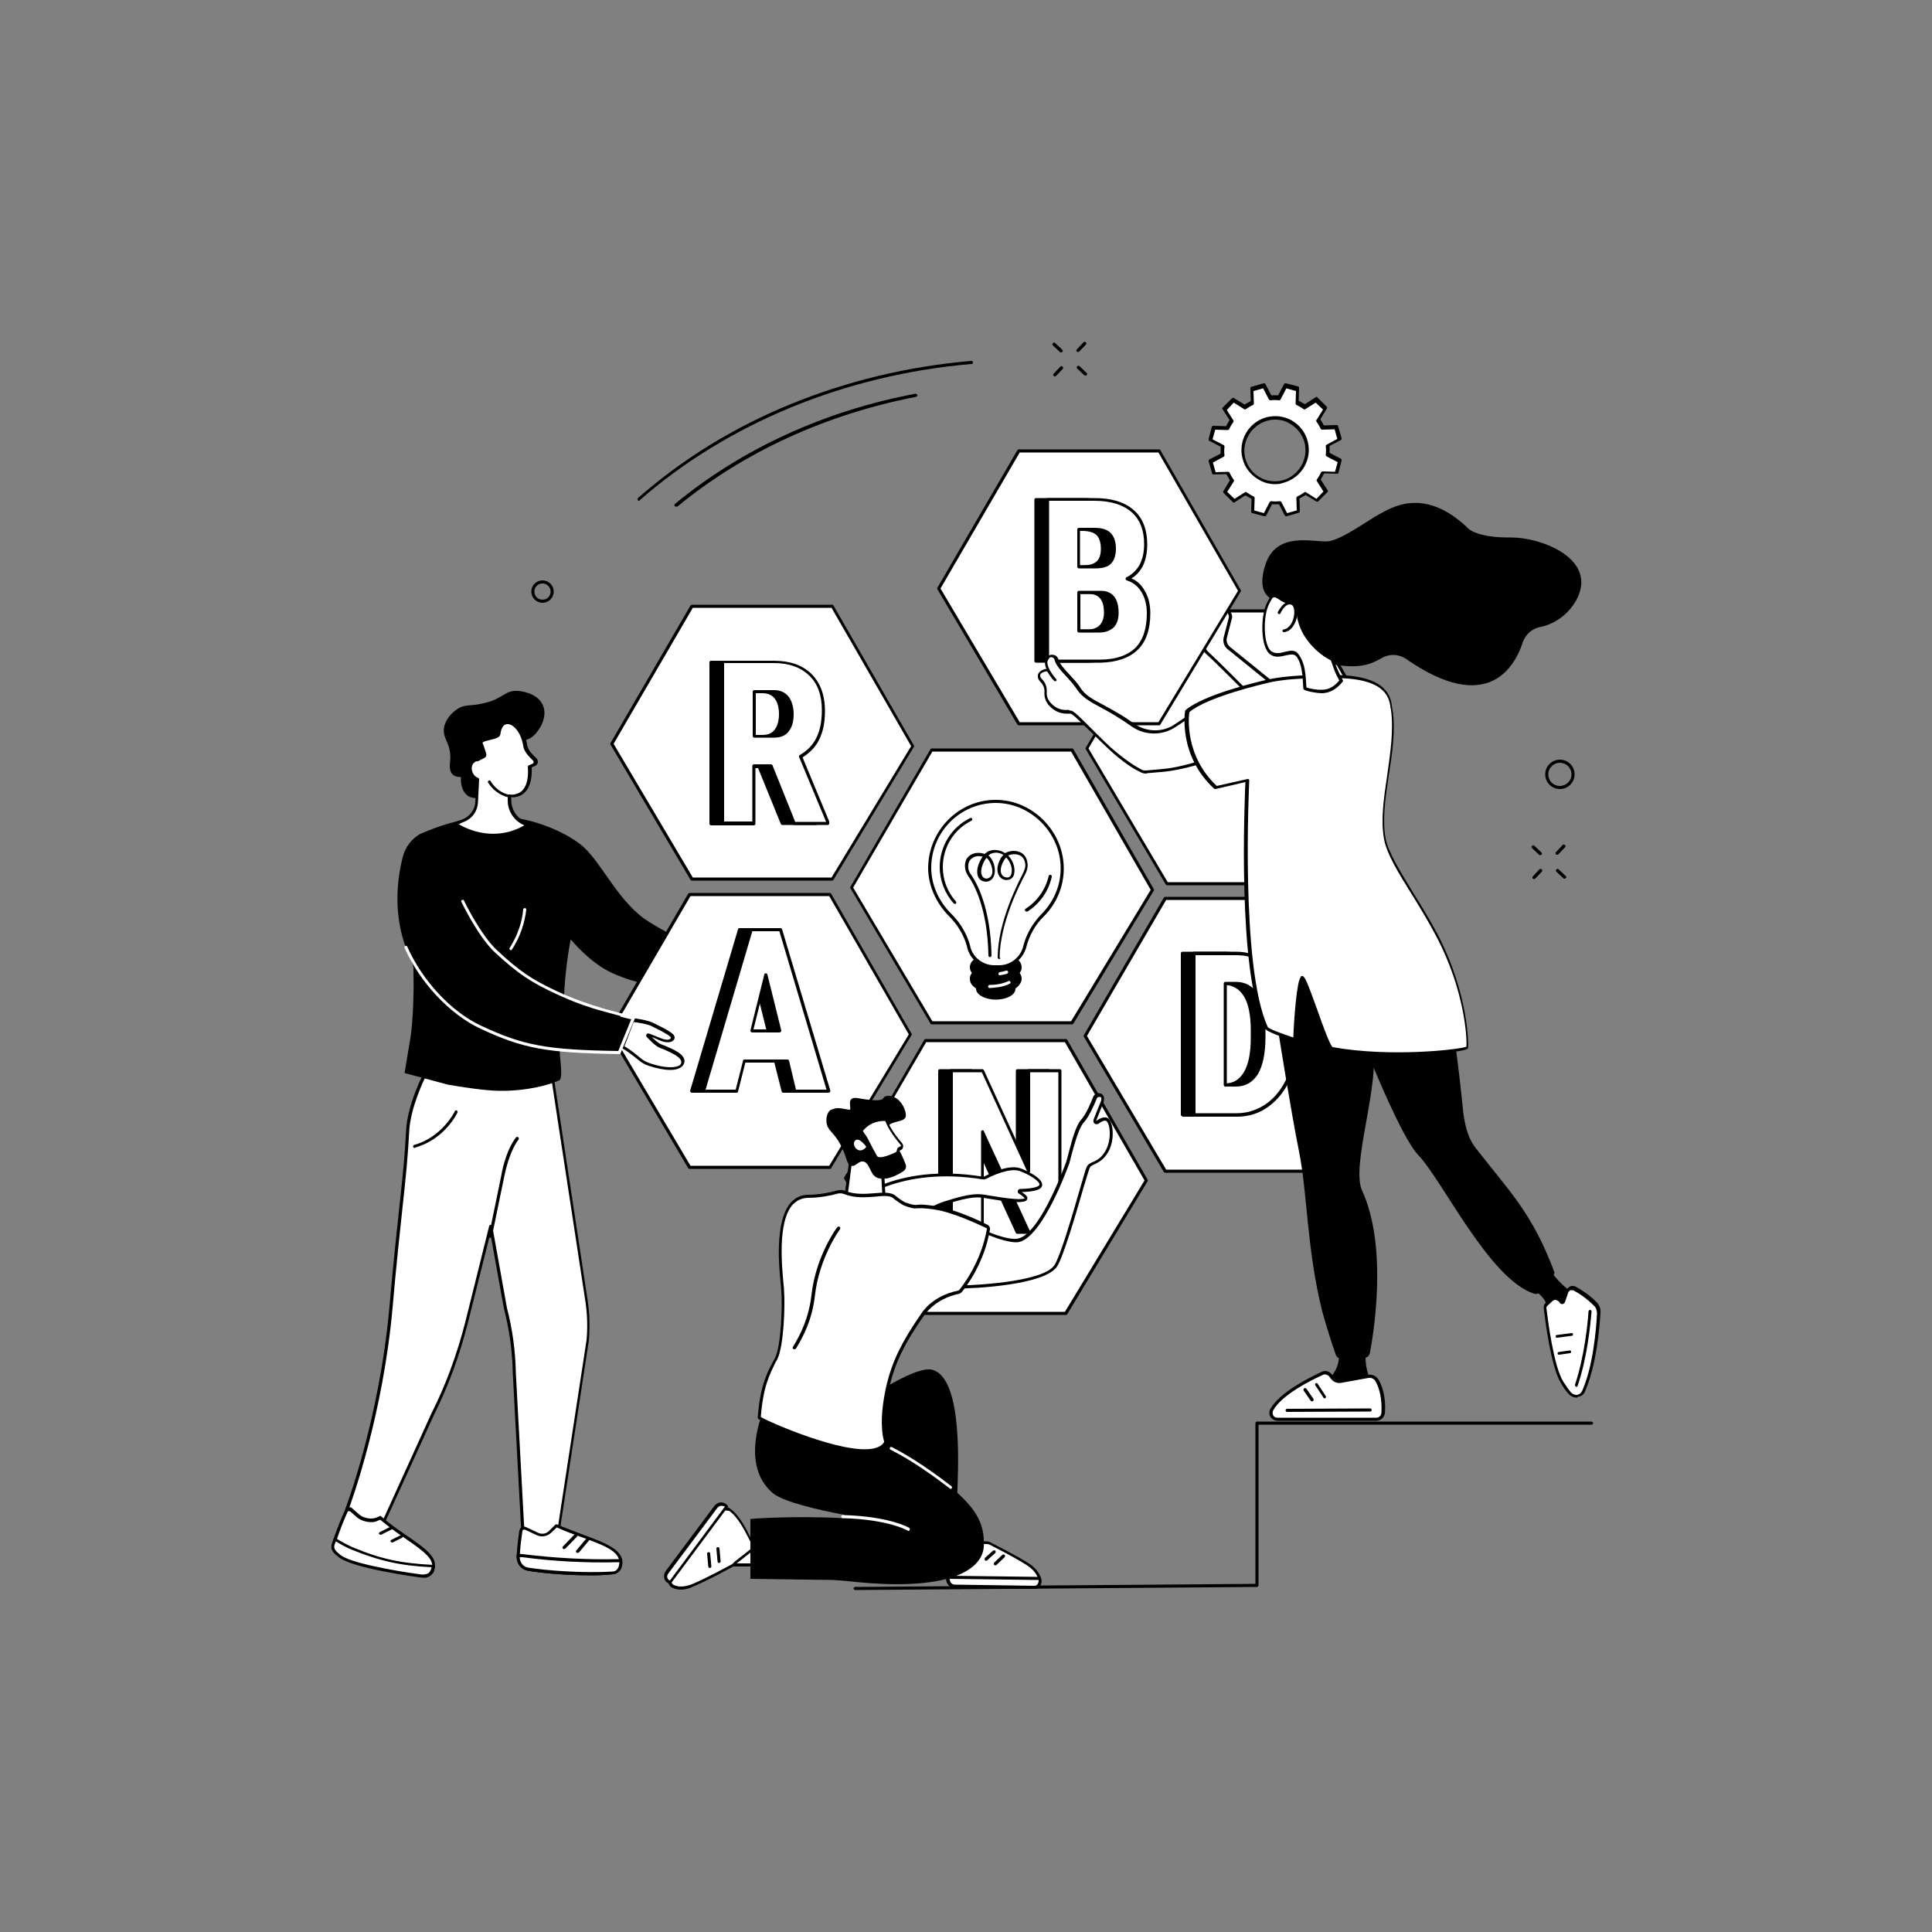 <svg xmlns="http://www.w3.org/2000/svg" xmlns:xlink="http://www.w3.org/1999/xlink" id="Layer_1" x="0px" y="0px" viewBox="0 0 500 500" style="enable-background:new 0 0 500 500;" xml:space="preserve"><rect x="0" y="0" width="500" height="500" fill="#808080" stroke="none"/><style type="text/css">	.st0{fill:#FEFEFE;}	.st1{fill:#FDFDFD;}	.st2{fill:#FCFCFC;}	.st3{fill:#010101;}	.st4{fill:#080808;}	.st5{fill:#161616;}	.st6{fill:#0D0D0D;}	.st7{fill:#2A2A2A;}	.st8{fill:#343434;}	.st9{fill:#202020;}	.st10{fill:#363636;}	.st11{fill:#050505;}	.st12{fill:#252525;}	.st13{fill:#0B0B0B;}	.st14{fill:#242424;}	.st15{fill:#191919;}	.st16{fill:#323232;}	.st17{fill:#070707;}	.st18{fill:#0A0A0A;}	.st19{fill:#1B1B1B;}	.st20{fill:#2C2C2C;}	.st21{fill:#303030;}	.st22{fill:#222222;}	.st23{fill:#333333;}	.st24{fill:#040404;}	.st25{fill:#060606;}	.st26{fill:#383838;}	.st27{fill:#2F2F2F;}	.st28{fill:#272727;}	.st29{fill:#111111;}	.st30{fill:#0C0C0C;}	.st31{fill:#393939;}	.st32{fill:#121212;}	.st33{fill:#373737;}	.st34{fill:#414141;}	.st35{fill:#353535;}	.st36{fill:#3E3E3E;}	.st37{fill:#282828;}	.st38{fill:#3B3B3B;}	.st39{fill:#313131;}	.st40{fill:#0E0E0E;}	.st41{fill:#3D3D3D;}	.st42{fill:#2E2E2E;}	.st43{fill:#3C3C3C;}	.st44{fill:#101010;}	.st45{fill:#444444;}	.st46{fill:#2B2B2B;}	.st47{fill:#0F0F0F;}	.st48{fill:#090909;}	.st49{fill:#404040;}	.st50{fill:#424242;}	.st51{fill:#3A3A3A;}	.st52{fill:#292929;}	.st53{fill:#131313;}	.st54{fill:#212121;}	.st55{fill:#3F3F3F;}	.st56{fill:#454545;}	.st57{fill:#151515;}	.st58{fill:#474747;}	.st59{fill:#181818;}	.st60{fill:#4A4A4A;}	.st61{fill:#2D2D2D;}	.st62{fill:#1A1A1A;}	.st63{fill:#030303;}	.st64{fill:#020202;}	.st65{fill:#262626;}	.st66{fill:#171717;}	.st67{fill:#434343;}	.st68{fill:#565656;}	.st69{fill:#1C1C1C;}	.st70{fill:#232323;}	.st71{fill:#1D1D1D;}	.st72{fill:#4E4E4E;}	.st73{fill:#505050;}	.st74{fill:#1F1F1F;}	.st75{fill:#464646;}	.st76{fill:#1E1E1E;}	.st77{fill:#484848;}	.st78{fill:#595959;}	.st79{fill:#5B5B5B;}	.st80{fill:#494949;}	.st81{fill:#5D5D5D;}	.st82{fill:#141414;}	.st83{fill:#FAFAFA;}	.st84{fill:#FFFFFF;}</style><g id="Branded_workshop_1_">	<g>		<path class="st84" d="M346.6,113.7l-0.9-3.1l-3.5,0.2c-0.3-0.7-0.7-1.3-1.1-2l1.9-3l-2.3-2.3l-3,1.9c-0.6-0.4-1.3-0.8-2-1.1   l0.1-3.5l-3.1-0.8l-1.6,3.1c-0.7-0.1-1.5-0.1-2.3,0l-1.7-3.1l-3.1,0.9l0.2,3.5c-0.7,0.3-1.3,0.7-2,1.1l-3-1.9l-2.3,2.3l1.9,3   c-0.4,0.6-0.8,1.3-1.1,2l-3.5-0.1l-0.8,3.1l3.1,1.6c-0.1,0.7-0.1,1.5,0,2.3l-3.1,1.7l0.9,3.1l3.5-0.2c0.3,0.7,0.7,1.3,1.1,2   l-1.9,3l2.3,2.3l3-1.9c0.6,0.4,1.3,0.8,2,1.1l-0.1,3.5l3.1,0.8l1.6-3.1c0.7,0.1,1.5,0.1,2.3,0l1.7,3.1l3.1-0.9l-0.2-3.5   c0.7-0.3,1.3-0.7,2-1.1l3,1.9l2.3-2.3l-1.9-3c0.4-0.6,0.8-1.3,1.1-2l3.5,0.1l0.8-3.1l-3.1-1.6c0.1-0.7,0.1-1.5,0-2.3L346.6,113.7z    M332.2,124.6c-4.4,1.2-9-1.4-10.3-5.9c-1.2-4.5,1.4-9.1,5.9-10.3c4.4-1.2,9,1.4,10.3,5.9C339.3,118.8,336.7,123.4,332.2,124.6z"></path>		<path d="M327.3,133.6c0,0-0.1,0-0.1,0l-3.1-0.8c-0.2,0-0.3-0.2-0.3-0.4l0.1-3.3c-0.5-0.3-1.1-0.6-1.6-0.9l-2.8,1.8   c-0.2,0.1-0.4,0.1-0.5-0.1l-2.3-2.3c-0.1-0.1-0.2-0.3-0.1-0.5l1.7-2.8c-0.3-0.5-0.6-1-0.9-1.6l-3.3,0.1c-0.2,0-0.4-0.1-0.4-0.3   l-0.9-3.1c0-0.2,0-0.4,0.2-0.5l2.9-1.5c0-0.6,0-1.2,0-1.8l-2.9-1.5c-0.2-0.1-0.2-0.3-0.2-0.5l0.8-3.1c0-0.2,0.2-0.3,0.4-0.3   l3.3,0.1c0.3-0.5,0.6-1.1,0.9-1.6l-1.8-2.8c-0.1-0.2-0.1-0.4,0.1-0.5l2.3-2.3c0.1-0.1,0.3-0.2,0.5-0.1l2.8,1.7   c0.5-0.3,1-0.6,1.6-0.9l-0.1-3.3c0-0.2,0.1-0.4,0.3-0.4l3.1-0.9c0.2,0,0.4,0,0.5,0.2l1.5,2.9c0.6,0,1.2,0,1.8,0l1.5-2.9   c0.1-0.2,0.3-0.2,0.5-0.2l3.1,0.8c0.2,0,0.3,0.2,0.3,0.4l-0.1,3.3c0.5,0.3,1.1,0.6,1.6,0.9l2.8-1.8c0.2-0.1,0.4-0.1,0.5,0.1   l2.3,2.3c0.1,0.1,0.2,0.3,0.1,0.5l-1.7,2.8c0.3,0.5,0.6,1,0.9,1.6l3.3-0.1c0.2,0,0.4,0.1,0.4,0.3l0.9,3.1c0,0.2,0,0.4-0.2,0.5   l-2.9,1.5c0,0.6,0,1.2,0,1.8l2.9,1.5c0.2,0.1,0.2,0.3,0.2,0.5l-0.8,3.1c0,0.2-0.2,0.3-0.4,0.3l-3.3-0.1c-0.3,0.5-0.6,1.1-0.9,1.6   l1.8,2.8c0.1,0.2,0.1,0.4-0.1,0.5l-2.3,2.3c-0.1,0.1-0.3,0.2-0.5,0.1l-2.8-1.7c-0.5,0.3-1,0.6-1.6,0.9l0.1,3.3   c0,0.2-0.1,0.4-0.3,0.4l-3.1,0.9c-0.2,0-0.4,0-0.5-0.2l-1.5-2.9c-0.6,0-1.2,0-1.8,0l-1.5,2.9C327.6,133.6,327.5,133.6,327.3,133.6   z M324.6,132.1l2.5,0.7l1.5-2.9c0.1-0.1,0.2-0.2,0.4-0.2c0.7,0.1,1.5,0.1,2.2,0c0.2,0,0.3,0.1,0.4,0.2l1.5,2.9l2.5-0.7l-0.1-3.2   c0-0.2,0.1-0.3,0.2-0.4c0.7-0.3,1.3-0.7,1.9-1.1c0.1-0.1,0.3-0.1,0.4,0l2.7,1.7l1.8-1.9l-1.7-2.7c-0.1-0.1-0.1-0.3,0-0.4   c0.4-0.6,0.8-1.2,1.1-1.9c0.1-0.1,0.2-0.2,0.4-0.2l3.2,0.1l0.7-2.5l-2.9-1.5c-0.1-0.1-0.2-0.2-0.2-0.4c0.1-0.7,0.1-1.5,0-2.2   c0-0.2,0.1-0.3,0.2-0.4l2.8-1.5l-0.7-2.5l-3.2,0.1c-0.2,0-0.3-0.1-0.4-0.2c-0.3-0.7-0.7-1.3-1.1-1.9c-0.1-0.1-0.1-0.3,0-0.4   l1.7-2.7l-1.9-1.8l-2.7,1.7c-0.1,0.1-0.3,0.1-0.4,0c-0.6-0.4-1.2-0.8-1.9-1.1c-0.1-0.1-0.2-0.2-0.2-0.4l0.1-3.2l-2.5-0.7l-1.5,2.9   c-0.1,0.1-0.2,0.2-0.4,0.2c-0.7-0.1-1.5-0.1-2.2,0c-0.2,0-0.3-0.1-0.4-0.2l-1.5-2.9l-2.5,0.7l0.1,3.2c0,0.2-0.1,0.3-0.2,0.4   c-0.7,0.3-1.3,0.7-1.9,1.1c-0.1,0.1-0.3,0.1-0.4,0l-2.7-1.7l-1.8,1.9l1.7,2.7c0.1,0.1,0.1,0.3,0,0.4c-0.4,0.6-0.8,1.2-1.1,1.9   c-0.1,0.1-0.2,0.2-0.4,0.2l-3.2-0.1l-0.7,2.5l2.9,1.5c0.1,0.1,0.2,0.2,0.2,0.4c-0.1,0.7-0.1,1.5,0,2.2c0,0.2-0.1,0.3-0.2,0.4   l-2.8,1.5l0.7,2.5l3.2-0.1c0.2,0,0.3,0.1,0.4,0.2c0.3,0.7,0.7,1.3,1.1,1.9c0.1,0.1,0.1,0.3,0,0.4l-1.7,2.7l1.9,1.8l2.7-1.7   c0.1-0.1,0.3-0.1,0.4,0c0.6,0.4,1.2,0.8,1.9,1.1c0.1,0.1,0.2,0.2,0.2,0.4L324.6,132.1z M330,125.3c-1.5,0-3-0.4-4.3-1.2   c-2-1.2-3.5-3-4.1-5.3c-1.3-4.7,1.5-9.5,6.1-10.8c2.3-0.6,4.6-0.3,6.6,0.8c2,1.2,3.5,3,4.1,5.3c1.3,4.7-1.5,9.5-6.1,10.8   C331.5,125.2,330.8,125.3,330,125.3z M332.2,124.6L332.2,124.6L332.2,124.6z M330,108.6c-0.7,0-1.4,0.1-2.1,0.3   c-4.2,1.2-6.7,5.6-5.6,9.8c0.6,2.1,1.9,3.8,3.7,4.8c1.8,1.1,4,1.3,6,0.8c4.2-1.2,6.7-5.6,5.6-9.8c-0.6-2.1-1.9-3.8-3.7-4.8   C332.7,108.9,331.4,108.6,330,108.6z"></path>	</g>	<g id="Design_structure_matrix_1_">		<g>			<polygon class="st84" points="277.5,264.7 241.1,264.7 220.4,229.7 241.1,194.1 277.5,194.1 298.3,230.3    "></polygon>			<path d="M277.5,265.1h-36.4c-0.1,0-0.3-0.1-0.3-0.2l-20.7-35c-0.1-0.1-0.1-0.3,0-0.4l20.7-35.6c0.1-0.1,0.2-0.2,0.3-0.2h36.4    c0.1,0,0.3,0.1,0.3,0.2l20.8,36.2c0.1,0.1,0.1,0.3,0,0.4l-20.8,34.4C277.7,265,277.6,265.1,277.5,265.1z M241.3,264.3h35.9    l20.6-34l-20.6-35.8h-35.9l-20.5,35.2L241.3,264.3z"></path>		</g>		<g>			<polygon class="st84" points="275.9,339.9 239.5,339.9 218.8,304.9 239.5,269.3 275.9,269.3 296.7,305.5    "></polygon>			<path d="M275.9,340.3h-36.4c-0.1,0-0.3-0.1-0.3-0.2l-20.7-35c-0.1-0.1-0.1-0.3,0-0.4l20.7-35.6c0.1-0.1,0.2-0.2,0.3-0.2h36.4    c0.1,0,0.3,0.1,0.3,0.2l20.8,36.2c0.1,0.1,0.1,0.3,0,0.4l-20.8,34.4C276.2,340.2,276,340.3,275.9,340.3z M239.7,339.5h35.9    l20.6-34l-20.6-35.8h-35.9l-20.5,35.2L239.7,339.5z"></path>		</g>		<g>			<polygon class="st84" points="337.9,303.1 301.6,303.1 280.9,268.1 301.6,232.5 337.9,232.5 358.8,268.7    "></polygon>			<path d="M337.9,303.5h-36.4c-0.1,0-0.3-0.1-0.3-0.2l-20.7-35c-0.1-0.1-0.1-0.3,0-0.4l20.7-35.6c0.1-0.1,0.2-0.2,0.3-0.2h36.4    c0.1,0,0.3,0.1,0.3,0.2l20.8,36.2c0.1,0.1,0.1,0.3,0,0.4l-20.8,34.4C338.2,303.4,338.1,303.5,337.9,303.5z M301.8,302.7h35.9    l20.6-34l-20.6-35.8h-35.9l-20.5,35.2L301.8,302.7z"></path>		</g>		<g>			<polygon class="st84" points="215.4,227.5 179,227.5 158.4,192.5 179,156.9 215.4,156.9 236.2,193.1    "></polygon>			<path d="M215.4,227.9H179c-0.1,0-0.3-0.1-0.3-0.2l-20.7-35c-0.1-0.1-0.1-0.3,0-0.4l20.7-35.6c0.1-0.1,0.2-0.2,0.3-0.2h36.4    c0.1,0,0.3,0.1,0.3,0.2l20.8,36.2c0.1,0.1,0.1,0.3,0,0.4l-20.8,34.4C215.7,227.8,215.5,227.9,215.4,227.9z M179.3,227.1h35.9    l20.6-34l-20.6-35.8h-35.9l-20.5,35.2L179.3,227.1z"></path>		</g>		<g>			<polygon class="st84" points="338.3,228.7 302,228.7 281.3,193.7 302,158.1 338.3,158.1 359.1,194.3    "></polygon>			<path d="M338.3,229.1H302c-0.1,0-0.3-0.1-0.3-0.2l-20.7-35c-0.1-0.1-0.1-0.3,0-0.4l20.7-35.6c0.1-0.1,0.2-0.2,0.3-0.2h36.4    c0.1,0,0.3,0.1,0.3,0.2l20.8,36.2c0.1,0.1,0.1,0.3,0,0.4l-20.8,34.4C338.6,229,338.5,229.1,338.3,229.1z M302.2,228.3h35.9    l20.6-34l-20.6-35.8h-35.9l-20.5,35.2L302.2,228.3z"></path>		</g>		<g>			<g>				<g>					<g>						<path d="M263.6,252.2c-0.2-0.3-0.2-0.6,0-0.8c0.2-0.4,0.4-0.7,0.4-1.1c0-1.8-2.8-3.3-6.3-3.3c-3.5,0-6.3,1.5-6.3,3.3       c0,0.4,0.1,0.8,0.4,1.1c0.2,0.3,0.2,0.6,0,0.8c-0.2,0.4-0.4,0.7-0.4,1.1c0,0.9,0.6,1.7,1.7,2.2c0,0.1,0,0.2,0,0.3       c0,1.4,2.1,2.5,4.7,2.5c2.6,0,4.7-1.1,4.7-2.5c0-0.1,0-0.2,0-0.3c1-0.6,1.7-1.4,1.7-2.2C264,252.9,263.9,252.5,263.6,252.2z"></path>						<path d="M257.7,258.7c-2.8,0-5.1-1.3-5.1-2.8c0,0,0-0.1,0-0.1c-1.1-0.7-1.6-1.5-1.6-2.5c0-0.5,0.1-0.9,0.4-1.3       c0.1-0.1,0.1-0.3,0-0.4c-0.3-0.4-0.4-0.9-0.4-1.3c0-2.1,3-3.7,6.7-3.7c3.8,0,6.7,1.6,6.7,3.7c0,0.5-0.1,0.9-0.4,1.3       c-0.1,0.1-0.1,0.3,0,0.4c0,0,0,0,0,0c0.3,0.4,0.4,0.9,0.4,1.3c0,0.9-0.6,1.8-1.6,2.5c0,0,0,0.1,0,0.1       C262.8,257.5,260.5,258.7,257.7,258.7z M257.7,247.3c-3.2,0-5.9,1.3-5.9,2.9c0,0.3,0.1,0.6,0.3,0.9c0.3,0.4,0.3,0.9,0,1.3       c-0.2,0.3-0.3,0.6-0.3,0.9c0,0.7,0.5,1.4,1.5,1.9c0.2,0.1,0.2,0.3,0.2,0.4c0,0.1,0,0.1,0,0.2c0,1,1.7,2.1,4.3,2.1       s4.3-1.1,4.3-2.1c0-0.1,0-0.1,0-0.2c0-0.2,0-0.3,0.2-0.4c1-0.5,1.5-1.2,1.5-1.9c0-0.3-0.1-0.6-0.3-0.9c-0.3-0.4-0.3-0.9,0-1.3       c0.2-0.3,0.3-0.6,0.3-0.9C263.6,248.6,260.9,247.3,257.7,247.3z"></path>					</g>					<g>						<path class="st84" d="M274.9,224.8c0-9.4-7.8-17.4-17.2-17.4c-9.4,0-17.1,7.8-17.1,17.2c0,4.8,2.3,9.2,5.4,12.3       c2.3,2.2,3.9,5,4.7,8.1l0,0.1c0.8,3,3.5,5.1,6.6,5.1h1.3c3.1,0,5.8-2.1,6.6-5.1l0-0.1c0.8-3.1,2.4-5.9,4.6-8.1       C272.9,233.9,274.9,229.6,274.9,224.8z"></path>						<path d="M258.5,250.6h-1.3c-3.3,0-6.1-2.2-6.9-5.4l0-0.1c-0.8-3-2.4-5.7-4.6-7.9c-3.5-3.5-5.5-8.1-5.5-12.6       c0.1-9.7,7.9-17.6,17.5-17.6c9.5,0,17.6,8.1,17.6,17.8c0,4.7-1.9,9.1-5.2,12.4c-2.2,2.1-3.7,4.9-4.5,7.9l0,0.1       C264.6,248.4,261.8,250.6,258.5,250.6z M257.7,207.8c-9.2,0-16.7,7.5-16.7,16.8c0,4.3,1.9,8.7,5.3,12c2.3,2.3,4,5.2,4.8,8.3       l0,0.1c0.7,2.8,3.3,4.8,6.2,4.8h1.3c2.9,0,5.4-2,6.2-4.8l0-0.1c0.8-3.2,2.5-6,4.7-8.3c3.2-3.2,5-7.4,5-11.9       C274.5,215.6,266.8,207.8,257.7,207.8z"></path>					</g>				</g>				<g>					<path d="M258.6,248.2C258.6,248.2,258.6,248.2,258.6,248.2c-0.2,0-0.4-0.2-0.4-0.4c0-9.2,5.4-19.5,6.4-21.5      c0.6-1.2,0.9-2.1,0.7-2.9c-0.2-1.2-0.8-1.9-1.8-2.2c-0.7-0.2-1.7-0.2-2.6,0.2c1.2,1.2,2,3.2,1.5,5c-0.2,0.7-0.8,1.2-1.5,1.3      c-0.9,0.2-1.8-0.2-2.3-1c-0.4-0.6-1-2.1,0.4-4.6c0.2-0.3,0.4-0.6,0.7-0.9c0,0,0,0-0.1,0c-0.7-0.4-1.8-0.8-3-0.3      c-0.3,0.1-0.6,0.3-0.8,0.5c1.3,1,1.9,3.3,1.6,4.7c-0.2,1-0.8,1.8-1.7,2c-0.7,0.2-1.5,0-2.1-0.5c-0.7-0.7-0.9-2-0.5-3.4      c0.3-1.1,0.8-1.9,1.2-2.5c-1.8-0.5-3.1,0.4-3.5,1.3c-0.4,1-0.3,2.3,0.4,3.2c1.6,2.2,5.2,8.8,5.4,21.1c0,0.2-0.2,0.4-0.4,0.4      c0,0,0,0,0,0c-0.2,0-0.4-0.2-0.4-0.4c-0.2-12.1-3.7-18.5-5.3-20.7c-0.8-1.2-1-2.7-0.5-4c0.6-1.4,2.5-2.4,4.8-1.6      c0.5-0.4,0.9-0.7,1.3-0.8c1.4-0.5,2.8-0.1,3.7,0.4c0.1,0.1,0.2,0.1,0.3,0.2c1.2-0.7,2.6-0.7,3.5-0.4c1.3,0.4,2.1,1.4,2.3,2.9      c0.2,1-0.1,2.1-0.8,3.4c-1.1,2-6.3,12.1-6.4,21.1C259,248,258.9,248.2,258.6,248.2z M255.3,222c-0.5,0.6-0.9,1.4-1.2,2.4      c-0.3,1.1-0.2,2.1,0.3,2.6c0.3,0.3,0.8,0.5,1.3,0.3c0.6-0.2,1-0.7,1.1-1.4C257,224.9,256.3,222.7,255.3,222z M260.4,221.9      c-0.2,0.2-0.4,0.5-0.6,0.8c-1.2,2.1-0.8,3.2-0.5,3.7c0.3,0.5,0.9,0.7,1.5,0.7c0.5-0.1,0.8-0.4,0.9-0.8      C262.2,224.7,261.4,222.9,260.4,221.9z"></path>					<path d="M265.6,235.9c-0.1,0-0.3-0.1-0.3-0.2c-0.1-0.2-0.1-0.4,0.1-0.5c3-1.9,5.2-5,6-8.5c0-0.2,0.3-0.3,0.5-0.3      c0.2,0,0.3,0.3,0.3,0.5c-0.8,3.7-3.1,7-6.3,9C265.7,235.9,265.6,235.9,265.6,235.9z"></path>					<path d="M247.1,233.9c-0.1,0-0.2,0-0.3-0.1c-2.3-2.6-3.6-6-3.6-9.4c0-5.4,3-10.3,7.9-12.7c0.2-0.1,0.4,0,0.5,0.2      c0.1,0.2,0,0.4-0.2,0.5c-4.6,2.3-7.4,6.9-7.4,12c0,3.3,1.2,6.5,3.4,8.9c0.1,0.2,0.1,0.4,0,0.6      C247.3,233.9,247.2,233.9,247.1,233.9z"></path>					<path class="st84" d="M258.8,252.4c-0.2,0-0.4-0.1-0.4-0.3c0-0.2,0.1-0.4,0.3-0.5c0.6-0.1,1.1-0.2,1.7-0.4      c0.2-0.1,0.4,0.1,0.5,0.3c0.1,0.2-0.1,0.4-0.3,0.5C260,252.2,259.4,252.3,258.8,252.4C258.8,252.4,258.8,252.4,258.8,252.4z"></path>					<path class="st84" d="M256.1,255.7c-0.2,0-0.4-0.2-0.4-0.4c0-0.2,0.2-0.4,0.4-0.4c1.3,0,3.2-0.2,4.9-1c0.2-0.1,0.4,0,0.5,0.2      c0.1,0.2,0,0.4-0.2,0.5C259.5,255.5,257.5,255.6,256.1,255.7C256.1,255.7,256.1,255.7,256.1,255.7z"></path>				</g>			</g>		</g>	</g>	<g>		<g>			<g>				<path class="st84" d="M110.4,277.4c0,0-4.5,8.4-4.8,15.2c-0.5,10.7-2,20-4.3,45.5c-2.7,29.5-11.4,52.4-11.4,52.4     c1,1.6,2.5,2.8,4.3,3.3c2.9,0.7,5.4-0.5,5.4-0.5l12.5-27.4c3.8-7.6,6.7-15.5,8.8-23.8l6.2-24.9l3.8,21.2     c1.4,5.5,2.2,11.1,2.3,16.7l2.2,41.2l2.3,1.1c1.9,0.9,4.2,0.9,6-0.2l1.2-2l7.4-48.4c0.3-3.4,0.2-6.8-0.3-10.2l-9-59.3H110.4z"></path>				<path d="M140.4,398.5c-1,0-2-0.2-3-0.7l-2.3-1.1c-0.1-0.1-0.2-0.2-0.2-0.3l-2.2-41.2c-0.1-5.6-0.9-11.2-2.3-16.6l-3.5-19.4     l-5.8,23.1c-2.1,8.3-5,16.3-8.8,23.9l-12.5,27.4c0,0.1-0.1,0.1-0.2,0.2c-0.1,0.1-2.6,1.3-5.6,0.5c-1.9-0.5-3.5-1.7-4.6-3.5     c-0.1-0.1-0.1-0.2,0-0.4c0.1-0.2,8.8-23.1,11.4-52.3c1-11.5,1.9-19.6,2.6-26.2c0.9-8.1,1.4-13.5,1.7-19.3     c0.3-6.8,4.6-15.1,4.8-15.4c0.1-0.1,0.2-0.2,0.3-0.2h32.5c0.2,0,0.4,0.1,0.4,0.3l9,59.3c0.5,3.4,0.6,6.8,0.3,10.3l-7.4,48.4     c0,0,0,0.1,0,0.1l-1.2,2c0,0.1-0.1,0.1-0.1,0.1C142.7,398.2,141.6,398.5,140.4,398.5z M135.7,396.1l2.1,1     c1.8,0.9,3.8,0.8,5.5-0.2l1.1-1.8l7.4-48.3c0.3-3.3,0.2-6.7-0.3-10l-9-58.9h-32c-0.7,1.3-4.3,8.8-4.6,14.9     c-0.3,5.9-0.8,11.3-1.7,19.4c-0.7,6.6-1.6,14.7-2.6,26.2c-2.5,27.9-10.6,50.1-11.4,52.3c1,1.5,2.4,2.5,4,2.9     c2.4,0.6,4.4-0.2,5-0.4l12.4-27.3c3.8-7.5,6.7-15.5,8.8-23.7l6.2-24.9c0-0.2,0.2-0.3,0.4-0.3c0.2,0,0.3,0.1,0.4,0.3l3.8,21.2     c1.4,5.4,2.2,11.1,2.3,16.8L135.7,396.1z"></path>			</g>			<g>				<g>					<path class="st84" d="M89.7,391c-0.6,1.3-2.2,5.1-3,7.5c-0.5,1.5,0.2,3.1,1.5,3.7c3.8,1.9,13.4,3.7,21.3,5.7      c0.5,0.1,1.6,0.1,2.3-1.2c2.4-4.3-5.9-7.4-13.4-13.9c0,0-0.6,0.3-1.4,0.6c-1.3,0.4-3.3-0.1-4.4-1l-1.7-1.5      C90.5,390.4,89.9,390.5,89.7,391z"></path>					<path d="M109.9,408.3c-0.2,0-0.3,0-0.5-0.1c-2-0.5-4.2-1-6.3-1.5c-6.3-1.4-12.2-2.8-15.1-4.2c-1.5-0.8-2.3-2.6-1.7-4.2      c0.8-2.3,2.3-6.1,3-7.5c0.2-0.4,0.5-0.6,0.9-0.7c0.4-0.1,0.8,0,1,0.3l1.7,1.5c1,0.9,2.8,1.3,4,1c0.8-0.2,1.3-0.5,1.3-0.5      c0.1-0.1,0.3-0.1,0.4,0c2.3,2,4.7,3.7,6.8,5.1c4.9,3.4,8.5,5.9,6.7,9.2C111.5,407.9,110.7,408.3,109.9,408.3z M90,391.2      c-0.7,1.4-2.2,5.2-2.9,7.4c-0.4,1.3,0.1,2.7,1.3,3.2c2.8,1.4,8.9,2.8,14.9,4.2c2.1,0.5,4.3,1,6.3,1.5c0.2,0,1.2,0.2,1.9-1      c1.5-2.7-1.8-5-6.4-8.2c-2.1-1.4-4.4-3.1-6.7-5c-0.3,0.1-0.7,0.3-1.2,0.5c-1.5,0.4-3.6-0.1-4.8-1.1l-1.7-1.5      c-0.1-0.1-0.3-0.1-0.3-0.1C90.2,391,90.1,391.1,90,391.2z"></path>				</g>				<g>					<path class="st84" d="M86.3,399.5C86.3,399.5,86.2,399.6,86.3,399.5c-0.5,1.5,0.6,2.4,1.8,3.3c3.7,2.7,20.5,5,20.5,5      s2.2,0.5,3.1-0.7c0.1-0.2,0.3-0.3,0.3-0.5c0.1-0.3,0.3-1.2,0.3-1.2c-8.5-0.4-13.9-1.6-21.1-4.6c-0.9-0.4-3.5-1.7-4.3-2.3      C86.7,398.4,86.6,398.7,86.3,399.5z"></path>					<path d="M109.5,408.3c-0.6,0-1.1-0.1-1.1-0.1c-0.7-0.1-16.9-2.3-20.6-5.1c-1.2-0.9-2.5-1.9-1.9-3.6c0,0,0,0,0-0.1      c0.3-0.8,0.5-1.2,0.5-1.2c0-0.1,0.1-0.2,0.3-0.2c0.1,0,0.2,0,0.3,0.1c0.7,0.6,3.3,1.9,4.2,2.3c7.4,3.1,12.7,4.2,21,4.6      c0.1,0,0.2,0.1,0.3,0.1c0.1,0.1,0.1,0.2,0.1,0.3c0,0.1-0.2,1-0.3,1.3c-0.1,0.3-0.2,0.4-0.3,0.5c0,0-0.1,0.1-0.1,0.1      C111.3,408.1,110.3,408.3,109.5,408.3z M86.6,399.7L86.6,399.7c-0.4,1.2,0.4,1.8,1.6,2.8c3.5,2.6,20.1,4.9,20.3,4.9      c0.1,0,2,0.4,2.7-0.6c0-0.1,0.1-0.1,0.1-0.2c0.1-0.1,0.1-0.2,0.2-0.3c0-0.1,0.1-0.4,0.2-0.7c-8.1-0.4-13.4-1.6-20.8-4.6      c-0.8-0.3-2.9-1.4-4-2.1C86.8,399.1,86.8,399.4,86.6,399.7z"></path>				</g>				<g>					<path class="st84" d="M101.3,395.4l-2.8,1.4L101.3,395.4z"></path>					<path d="M98.5,397.2c-0.1,0-0.3-0.1-0.4-0.2c-0.1-0.2,0-0.4,0.2-0.5l2.8-1.4c0.2-0.1,0.4,0,0.5,0.2c0.1,0.2,0,0.4-0.2,0.5      l-2.8,1.4C98.6,397.2,98.6,397.2,98.5,397.2z"></path>				</g>				<g>					<path class="st84" d="M103.9,397.6l-2.4,1.2L103.9,397.6z"></path>					<path d="M101.5,399.2c-0.1,0-0.3-0.1-0.4-0.2c-0.1-0.2,0-0.4,0.2-0.5l2.4-1.2c0.2-0.1,0.4,0,0.5,0.2c0.1,0.2,0,0.4-0.2,0.5      l-2.4,1.2C101.6,399.2,101.5,399.2,101.5,399.2z"></path>				</g>			</g>			<path d="M126.9,320.4C126.8,320.4,126.8,320.4,126.9,320.4c-0.3-0.1-0.4-0.3-0.4-0.5l3.2-15.5c0.5-3.1,1.8-7.4,3.8-10    c0.1-0.2,0.4-0.2,0.6-0.1c0.2,0.1,0.2,0.4,0.1,0.6c-1.9,2.5-3.1,6.6-3.7,9.6l-3.2,15.5C127.2,320.3,127.1,320.4,126.9,320.4z"></path>			<path d="M107.3,297.1c-0.2,0-0.3-0.1-0.4-0.3c-0.1-0.2,0.1-0.4,0.3-0.5c7.2-2,10.5-8.6,10.5-8.7c0.1-0.2,0.3-0.3,0.5-0.2    c0.2,0.1,0.3,0.3,0.2,0.5c-0.1,0.3-3.4,7-11,9.1C107.4,297.1,107.4,297.1,107.3,297.1z"></path>			<g>				<g>					<path class="st84" d="M134.8,396.2c-0.2,1.5-0.6,4.3-0.7,6.8c-0.1,1.6,1.1,2.9,2.5,3.2c4.2,0.7,13.9,1.5,22.1,1      c0.6,0,1.6-0.4,1.9-1.9c1.1-4.9-7.5-6.3-16.6-10.3l-1.6,1.6c-0.9,0.8-2.1,1-3.2,0.5l-3.2-1.5      C135.5,395.3,134.9,395.6,134.8,396.2z"></path>					<path d="M153,407.7c-6.6,0-13-0.6-16.4-1.2c-1.7-0.3-2.9-1.8-2.9-3.6c0.1-2.5,0.5-5.4,0.7-6.8c0.1-0.4,0.3-0.7,0.6-0.9      c0.3-0.2,0.7-0.2,1.1,0l3.2,1.5c0.9,0.4,2,0.3,2.8-0.5l1.6-1.6c0.1-0.1,0.3-0.1,0.4-0.1c2.3,1,4.6,1.8,6.6,2.6      c6.2,2.3,11.1,4.1,10.3,8.1c-0.3,1.5-1.4,2.1-2.2,2.2C156.9,407.6,154.9,407.7,153,407.7z M135.6,395.9c-0.1,0-0.2,0-0.2,0      c-0.1,0.1-0.2,0.2-0.2,0.3c-0.2,1.4-0.6,4.2-0.7,6.7c0,1.4,0.9,2.5,2.2,2.7c4.4,0.7,13.8,1.5,22,1c0.2,0,1.2-0.2,1.5-1.6      c0.7-3.4-3.7-5-9.7-7.2c-2-0.7-4.2-1.5-6.4-2.5l-1.5,1.4c-1,0.9-2.4,1.2-3.7,0.6l-3.2-1.5C135.7,395.9,135.7,395.9,135.6,395.9      z M134.8,396.2L134.8,396.2L134.8,396.2z"></path>				</g>				<g>					<path class="st84" d="M134.1,402.6c0,0,0,0.3,0,0.4c-0.1,1.6,1.1,2.9,2.5,3.2c4.2,0.7,13.9,1.5,22.1,1c0.6,0,1.6-0.4,1.9-1.9      c0.1-0.4,0.1-1.2,0.1-1.2l-0.6,0c-8.3,0.2-16.6-0.2-24.9-1.3L134.1,402.6z"></path>					<path d="M153,407.7c-6.6,0-13-0.6-16.4-1.2c-1.7-0.3-2.9-1.8-2.9-3.6l0-0.4c0-0.1,0.1-0.2,0.1-0.3c0.1-0.1,0.2-0.1,0.3-0.1      l1.1,0.1c8.2,1,16.5,1.5,24.8,1.3l0.6,0c0,0,0,0,0,0c0.2,0,0.4,0.2,0.4,0.4c0,0.1,0,0.9-0.1,1.3c-0.3,1.5-1.4,2.1-2.2,2.2      C156.9,407.6,154.9,407.7,153,407.7z M134.5,403c0,1.3,0.9,2.5,2.2,2.7c4.4,0.7,13.8,1.5,22,1c0.2,0,1.2-0.2,1.5-1.6      c0-0.2,0.1-0.5,0.1-0.8l-0.2,0c-8.3,0.2-16.7-0.2-24.9-1.3L134.5,403z"></path>				</g>				<path d="M146,400.9c-0.1,0-0.2,0-0.3-0.1c-0.2-0.2-0.2-0.4,0-0.6l3-3.1c0.2-0.2,0.4-0.2,0.6,0c0.2,0.2,0.2,0.4,0,0.6l-3,3.1     C146.2,400.8,146.1,400.9,146,400.9z"></path>				<path d="M149.5,401.9c-0.1,0-0.2,0-0.3-0.1c-0.2-0.1-0.2-0.4,0-0.6l2.7-3.2c0.1-0.2,0.4-0.2,0.6,0c0.2,0.1,0.2,0.4,0,0.6     l-2.7,3.2C149.7,401.8,149.6,401.9,149.5,401.9z"></path>			</g>		</g>		<g>			<g>				<path class="st84" d="M184.8,254.5c0,0,3.3,1,4.5,1c1.3,0,4.7,0.3,5.4-0.4c0.8-0.8,1-2.5-2.4-2.5c-1.4,0-2.5-0.2-2.7-1.1     c-0.3-1.2,2.2-0.9,3.4-0.8c1.6,0,6.2,1.6,6.6-0.2c0.3-1.7-2.6-3.2-7.1-3.7c-0.9-0.1-1.8,0-2.6,0.2c-1.3,0.3-3.5,0.8-4.7,0.8     L184.8,254.5z"></path>				<path d="M191.8,255.9c-0.5,0-1,0-1.5,0c-0.4,0-0.7,0-1,0c0,0,0,0,0,0c-1.3,0-4.5-1-4.6-1c-0.2-0.1-0.3-0.2-0.3-0.4l0.3-6.8     c0-0.2,0.2-0.4,0.4-0.4c1.2,0,3.3-0.5,4.5-0.8c0.9-0.2,1.9-0.3,2.7-0.2c3.5,0.4,6.2,1.4,7.1,2.7c0.3,0.5,0.5,1,0.4,1.5     c-0.3,1.7-3,1.2-5.2,0.8c-0.7-0.1-1.4-0.3-1.8-0.3c-0.2,0-0.4,0-0.6,0c-0.7,0-2.1-0.1-2.4,0.2c0,0,0,0,0,0.2     c0.1,0.5,0.9,0.8,2.3,0.8c2.1,0,2.9,0.7,3.2,1.2c0.3,0.7-0.1,1.5-0.5,1.9C194.5,255.8,193.3,255.9,191.8,255.9z M189.4,255.1     c0.3,0,0.6,0,0.9,0c1.2,0,3.7,0.1,4.1-0.3c0.3-0.3,0.5-0.7,0.3-1.1c-0.2-0.5-1.1-0.8-2.4-0.8c-0.7,0-2.7,0-3.1-1.4     c-0.1-0.4,0-0.7,0.2-0.9c0.5-0.6,1.6-0.6,3.1-0.5c0.2,0,0.4,0,0.6,0c0.5,0,1.1,0.1,1.9,0.3c1.6,0.3,4.1,0.8,4.3-0.2     c0.1-0.3,0-0.5-0.2-0.8c-0.8-1.1-3.3-2-6.6-2.4c-0.8-0.1-1.6,0-2.5,0.2c-1.4,0.3-3.2,0.7-4.4,0.8l-0.3,6.1     C186,254.5,188.3,255.1,189.4,255.1C189.3,255.1,189.3,255.1,189.4,255.1z"></path>			</g>			<path d="M144.9,271.8c-0.2,1.3,1,7.3-0.2,7.8c-2.6,1.2-8.4,2.8-15.5,2.7c-3.3,0-10-1-13.3-1.6l-11.2-3l1.3-7.8    c1.1-5.8,1.1-15.5,1-19c0-0.8-0.2-1.6-0.6-2.4c-3.6-7.5-4.7-16.5-2.2-26.6c0.7-2.8,2.5-5.1,5-6.3c0,0,0.1,0,0.1,0    c8.9-3.9,18.8-5.6,28.1-3.1c8.9,2.4,13.4,6.5,13.4,6.5c5.2,4.6,9.3,14.7,17.2,19.6c9.2,5.7,17,8.3,17,8.3l-0.1,8.1    c0,0-13.1,2.8-26.3-3.1c-5.9-2.6-10.9-8.8-10.9-8.8c-0.9,4.6-1.5,9.9-1.7,14.3l0.1,0.3c3.4,1.4,6.8,2.7,10.4,3.6l7.5,2l-3.7,9    C153.9,272.3,149,272.1,144.9,271.8L144.9,271.8z"></path>			<path class="st84" d="M132.2,245.9c-0.1,0-0.1,0-0.2-0.1c-0.2-0.1-0.2-0.4-0.1-0.5l0.2-0.3c1.8-2.9,3-6.2,3.3-9.6    c0-0.2,0.2-0.4,0.4-0.4c0.2,0,0.4,0.2,0.4,0.4c-0.4,3.5-1.6,7-3.5,10l-0.2,0.3C132.5,245.8,132.4,245.9,132.2,245.9z"></path>			<g>				<polygon class="st84" points="214.8,302.1 178.5,302.1 157.8,267.1 178.5,231.5 214.8,231.5 235.6,267.7     "></polygon>				<path d="M214.8,302.5h-36.4c-0.1,0-0.3-0.1-0.3-0.2l-20.7-35c-0.1-0.1-0.1-0.3,0-0.4l20.7-35.6c0.1-0.1,0.2-0.2,0.3-0.2h36.4     c0.1,0,0.3,0.1,0.3,0.2l20.8,36.2c0.1,0.1,0.1,0.3,0,0.4l-20.8,34.4C215.1,302.4,215,302.5,214.8,302.5z M178.7,301.7h35.9     l20.6-34l-20.6-35.8h-35.9l-20.5,35.2L178.7,301.7z"></path>			</g>			<g>				<g>					<path class="st84" d="M163.8,263.9c0,0,3.7,0.5,5,1.1c1.3,0.6,5,2.4,5.3,3.2c0.3,0.8-0.9,1.7-3.4,0.6c-1.4-0.6-2.3-0.9-2.8-1.1      c-0.2-0.1-0.3,0.2-0.2,0.3c0.7,0.7,2.1,2.1,3.3,2.7c1.6,0.7,6.2,2.3,5.7,4.3c-0.4,1.9-4.1,2-8.8,0.4c-0.9-0.3-1.8-0.8-2.5-1.4      c-1.2-1-3.1-2.5-4.3-3L163.8,263.9z"></path>					<path d="M173.5,276.9c-1.6,0-3.6-0.4-5.7-1.1c-0.9-0.3-1.8-0.8-2.6-1.5c-1.1-0.9-3-2.4-4.2-3c-0.2-0.1-0.3-0.3-0.2-0.5l2.7-7.1      c0.1-0.2,0.2-0.3,0.4-0.2c0.2,0,3.8,0.5,5.1,1.2l0.2,0.1c3.5,1.7,5,2.6,5.3,3.3c0.2,0.4,0.1,0.9-0.3,1.2      c-0.7,0.6-2,0.6-3.6-0.1c-0.8-0.4-1.4-0.6-1.9-0.8c0.7,0.7,1.7,1.6,2.5,1.9c0.2,0.1,0.5,0.2,0.8,0.3c2.1,0.9,5.6,2.3,5.1,4.4      c-0.1,0.5-0.5,1-1,1.3C175.4,276.7,174.6,276.9,173.5,276.9z M161.6,270.8c1.2,0.6,2.8,1.9,4,2.9c0.7,0.6,1.5,1.1,2.4,1.4      c3.4,1.2,6.3,1.4,7.7,0.7c0.4-0.2,0.6-0.5,0.6-0.8c0.3-1.4-3.1-2.8-4.7-3.5c-0.3-0.1-0.6-0.2-0.8-0.3c-1.2-0.5-2.6-2-3.4-2.8      c-0.2-0.2-0.2-0.5-0.1-0.7c0.1-0.2,0.4-0.3,0.7-0.2c0.5,0.2,1.4,0.5,2.8,1.1c1.6,0.7,2.5,0.5,2.7,0.2c0.1-0.1,0.1-0.2,0.1-0.3      c-0.1-0.3-1-1-4.9-2.9l-0.2-0.1c-1-0.5-3.6-0.9-4.5-1L161.6,270.8z"></path>				</g>				<path d="M119,232.5l-11.8-10.2c-6.4,26.9,0.1,50.6,52.9,49.7l3.7-8.1C142.1,259,126.7,249,119,232.5z"></path>				<path class="st84" d="M160.3,272.8C160.3,272.8,160.3,272.8,160.3,272.8c-18.8-0.3-24.9-1.4-36-6.6     c-7.9-3.7-15.6-11.9-19.6-20.9c-0.1-0.2,0-0.4,0.2-0.5c0.2-0.1,0.4,0,0.5,0.2c3.9,8.8,11.4,16.9,19.2,20.5     c10.9,5.1,16.9,6.2,35.4,6.5l3.4-8.3l-7-1.9c-4.2-1.1-8.2-2.6-12.1-4.4c-7-3.2-10.2-5.4-16.2-10.9c-4.3-4-8.5-12.7-8.7-13.1     c-0.1-0.2,0-0.4,0.2-0.5c0.2-0.1,0.4,0,0.5,0.2c0,0.1,4.3,8.9,8.5,12.8c5.9,5.5,9,7.6,15.9,10.8c3.9,1.8,7.9,3.2,12,4.4l7.5,2     c0.1,0,0.2,0.1,0.3,0.2c0.1,0.1,0.1,0.2,0,0.3l-3.7,9C160.6,272.7,160.5,272.8,160.3,272.8z"></path>			</g>		</g>		<g>			<path d="M127.2,204.8c-1.3,1.1-3.9,2.4-5.9,1.3c-1.4-0.8-2.2-2.8-2-5c-0.7,0-1.6-0.1-2.2-0.7c-0.9-0.9-0.7-2.5-0.6-3.5    c0.4-4.8-2.3-5.7-1.5-9c0.7-2.6,2.8-4,3.2-4.3c2-1.4,3.3-0.8,6.5-1.5c5.5-1.1,5.8-3.5,9.3-3.3c0.2,0,5,0.3,6.5,3.7    c1.2,2.8-0.5,6-2.2,7.7c-2.2,2.1-3.6,1-5.8,2.7C128.7,196.2,131.2,201.5,127.2,204.8z"></path>			<g>				<path class="st84" d="M138.4,196.7l-0.2-0.2c-1-1-2.1-2.1-2.3-3.5c-0.9-5.9-6.2-8.4-6.7-3c-0.1,1.4-5.1,1-4.6,2.5     c1.4,3.8,1.4,2.8-0.8,4.1c-0.2,0-0.5,0-0.7,0.1c-1.1,0.5-1.6,2-1.1,3.3c0.3,0.8,1,1.4,1.7,1.7l-0.3,5.9     c-0.1,2.2-1.5,4.1-3.6,4.9l-2,0.7c0,0,9,6.5,18.7,0.3l-1.2-0.6c-2.2-1.1-3.5-3.3-3.5-5.8l0-1.2c0.6,0.1,1.2,0.1,1.8-0.1     c2.7-0.6,3.7-3.6,3.4-7.4l1.1-0.5C138.7,197.8,138.8,197.1,138.4,196.7z"></path>				<path d="M127.6,216.6c-5.8,0-10-3-10.1-3.1c-0.1-0.1-0.2-0.2-0.2-0.4c0-0.1,0.1-0.3,0.3-0.3l2-0.7c1.9-0.7,3.3-2.5,3.4-4.5     l0.3-5.6c-0.7-0.3-1.3-1-1.6-1.8c-0.6-1.6-0.1-3.3,1.3-3.9c0.2-0.1,0.5-0.2,0.8-0.2c0.4-0.2,0.7-0.3,0.9-0.5     c0.3-0.1,0.5-0.3,0.6-0.3c0-0.2-0.2-0.7-0.4-1.4c-0.1-0.4-0.3-0.8-0.5-1.4c-0.1-0.3-0.1-0.5,0-0.8c0.3-0.6,1.3-0.8,2.4-1.1     c0.8-0.2,2-0.5,2.1-0.8c0.3-3,1.9-3.3,2.5-3.4c0,0,0,0,0.1,0c1.9,0,4.3,2.4,4.9,6.3c0.2,1.3,1.2,2.4,2.2,3.3l0.2,0.2     c0,0,0,0,0,0c0.3,0.3,0.4,0.7,0.4,1.1c-0.1,0.4-0.3,0.7-0.7,0.9l-0.9,0.4c0.2,4.2-1.1,6.9-3.8,7.6c-0.5,0.1-1,0.2-1.5,0.1l0,0.7     c0,2.3,1.2,4.4,3.2,5.4l1.2,0.6c0.1,0.1,0.2,0.2,0.2,0.3c0,0.1-0.1,0.3-0.2,0.4C133.5,215.9,130.4,216.6,127.6,216.6z      M118.7,213.3c2.2,1.3,9.3,4.7,17,0.3l-0.6-0.3c-2.3-1.2-3.7-3.6-3.7-6.1l0-1.2c0-0.1,0.1-0.2,0.1-0.3c0.1-0.1,0.2-0.1,0.3-0.1     c0.6,0.1,1.2,0.1,1.7-0.1c2.3-0.5,3.4-3.1,3.1-7c0-0.2,0.1-0.3,0.2-0.4l1.1-0.5c0.1-0.1,0.2-0.2,0.2-0.3c0-0.1,0-0.3-0.1-0.4     l-0.2-0.2c-1-1-2.2-2.2-2.4-3.7c-0.5-3.4-2.6-5.7-4.1-5.6c-1,0-1.6,1-1.8,2.6c-0.1,0.9-1.4,1.2-2.7,1.5     c-0.7,0.2-1.8,0.4-1.9,0.7c0,0,0,0,0,0.1c0.2,0.5,0.4,1,0.5,1.4c0.6,1.7,0.8,2.1-0.5,2.7c-0.3,0.1-0.6,0.3-1,0.5     c-0.1,0-0.1,0.1-0.2,0.1c-0.2,0-0.4,0-0.6,0.1c-0.9,0.4-1.3,1.6-0.8,2.8c0.3,0.7,0.8,1.2,1.4,1.4c0.2,0.1,0.3,0.2,0.3,0.4     l-0.3,5.9c-0.1,2.4-1.6,4.4-3.9,5.2L118.7,213.3z"></path>			</g>			<path d="M131.8,206.4C131.8,206.4,131.8,206.4,131.8,206.4c-3.8-0.8-5.4-3.8-5.5-3.9c-0.1-0.2,0-0.4,0.2-0.5    c0.2-0.1,0.4,0,0.5,0.2c0,0,1.5,2.8,4.8,3.5c0.2,0,0.4,0.3,0.3,0.5C132.2,206.3,132,206.4,131.8,206.4z"></path>		</g>	</g>	<path d="M221.3,411.5c-0.2,0-0.4-0.2-0.4-0.4c0-0.2,0.2-0.4,0.4-0.4l103.6-0.8v-41.6c0-0.2,0.2-0.4,0.4-0.4h86.6  c0.2,0,0.4,0.2,0.4,0.4s-0.2,0.4-0.4,0.4h-86.2v41.6c0,0.2-0.2,0.4-0.4,0.4L221.3,411.5C221.3,411.5,221.3,411.5,221.3,411.5z"></path>	<g>		<g>			<g>				<path d="M306,288.5v-41.8h10.9c3,0,5.7,0.8,8,2.5c2.4,1.7,4.2,4,5.6,7.1c1.3,3.1,2,6.5,2,10.3v1.9c0,3.8-0.7,7.3-2,10.3     c-1.3,3-3.1,5.4-5.5,7.1c-2.4,1.7-5,2.6-7.9,2.6H306z M314.1,254.5v26.3h2.8c2.3,0,4.1-1,5.4-3.1c1.3-2.1,1.9-5.1,1.9-9.2v-1.8     c0-4-0.6-7.1-1.9-9.1s-3.1-3.1-5.5-3.1H314.1z"></path>				<path d="M306,288.9c-0.2,0-0.4-0.2-0.4-0.4v-41.8c0-0.2,0.2-0.4,0.4-0.4h10.9c3,0,5.8,0.9,8.3,2.6c2.4,1.7,4.3,4.2,5.7,7.3     c1.4,3.1,2,6.6,2.1,10.4v1.9c0,3.9-0.7,7.4-2,10.5c-1.3,3.1-3.2,5.5-5.6,7.3c-2.4,1.8-5.2,2.7-8.2,2.7H306z M306.4,288.1h10.7     c2.8,0,5.4-0.9,7.7-2.5c2.3-1.7,4.1-4,5.4-7c1.3-3,1.9-6.4,1.9-10.1v-1.9c0-3.7-0.7-7.1-2-10.1c-1.3-3-3.1-5.3-5.4-6.9     c-2.3-1.6-4.9-2.4-7.8-2.4h-10.5V288.1z M317,281.2h-2.8c-0.2,0-0.4-0.2-0.4-0.4v-26.3c0-0.2,0.2-0.4,0.4-0.4h2.7     c2.5,0,4.5,1.1,5.8,3.3c1.3,2.1,1.9,5.2,1.9,9.3v1.8c0,4.1-0.7,7.3-1.9,9.4C321.3,280,319.4,281.2,317,281.2z M314.5,280.4h2.4     c2.2,0,3.8-0.9,5-2.9c1.2-2,1.8-5,1.8-9v-1.8c0-3.9-0.6-7-1.8-8.9c-1.2-1.9-2.9-2.9-5.1-2.9h-2.3V280.4z"></path>			</g>			<g>				<path class="st84" d="M309,288.5v-41.8h10.9c3,0,5.7,0.8,8,2.5c2.4,1.7,4.2,4,5.6,7.1c1.3,3.1,2,6.5,2,10.3v1.9     c0,3.8-0.7,7.3-2,10.3c-1.3,3-3.1,5.4-5.5,7.1c-2.4,1.7-5,2.6-7.9,2.6H309z M317.1,254.5v26.3h2.8c2.3,0,4.1-1,5.4-3.1     c1.3-2.1,1.9-5.1,1.9-9.2v-1.8c0-4-0.6-7.1-1.9-9.1s-3.1-3.1-5.5-3.1H317.1z"></path>				<path d="M309,288.9c-0.2,0-0.4-0.2-0.4-0.4v-41.8c0-0.2,0.2-0.4,0.4-0.4h10.9c3,0,5.8,0.9,8.3,2.6c2.4,1.7,4.3,4.2,5.7,7.3     c1.4,3.1,2,6.6,2.1,10.4v1.9c0,3.9-0.7,7.4-2,10.5c-1.3,3.1-3.2,5.5-5.6,7.3c-2.4,1.8-5.2,2.7-8.2,2.7H309z M309.4,288.1h10.7     c2.8,0,5.4-0.9,7.7-2.5c2.3-1.7,4.1-4,5.4-7c1.3-3,1.9-6.4,1.9-10.1v-1.9c0-3.7-0.7-7.1-2-10.1c-1.3-3-3.1-5.3-5.4-6.9     c-2.3-1.6-4.9-2.4-7.8-2.4h-10.5V288.1z M319.9,281.2h-2.8c-0.2,0-0.4-0.2-0.4-0.4v-26.3c0-0.2,0.2-0.4,0.4-0.4h2.7     c2.5,0,4.5,1.1,5.8,3.3c1.3,2.1,1.9,5.2,1.9,9.3v1.8c0,4.1-0.7,7.3-1.9,9.4C324.3,280,322.4,281.2,319.9,281.2z M317.5,280.4     h2.4c2.2,0,3.8-0.9,5-2.9c1.2-2,1.8-5,1.8-9v-1.8c0-3.9-0.6-7-1.8-8.9c-1.2-1.9-2.9-2.9-5.1-2.9h-2.3V280.4z"></path>			</g>		</g>		<g>			<g>				<path d="M271.4,318.9h-8.1l-11.9-26v26h-8.1v-41.8h8.1l11.9,26v-26h8.1V318.9z"></path>				<path d="M271.4,319.3h-8.1c-0.2,0-0.3-0.1-0.4-0.2l-11.2-24.4v24.2c0,0.2-0.2,0.4-0.4,0.4h-8.1c-0.2,0-0.4-0.2-0.4-0.4v-41.8     c0-0.2,0.2-0.4,0.4-0.4h8.1c0.2,0,0.3,0.1,0.4,0.2l11.2,24.4v-24.2c0-0.2,0.2-0.4,0.4-0.4h8.1c0.2,0,0.4,0.2,0.4,0.4v41.8     C271.8,319.2,271.6,319.3,271.4,319.3z M263.5,318.5h7.4v-41h-7.3v25.6c0,0.2-0.1,0.3-0.3,0.4c-0.2,0-0.4-0.1-0.4-0.2     l-11.8-25.8h-7.5v41h7.3v-25.6c0-0.2,0.1-0.3,0.3-0.4c0.2,0,0.4,0.1,0.4,0.2L263.5,318.5z"></path>			</g>			<g>				<path class="st84" d="M274.3,318.9h-8.1l-11.9-26v26h-8.1v-41.8h8.1l11.9,26v-26h8.1V318.9z"></path>				<path d="M274.3,319.3h-8.1c-0.2,0-0.3-0.1-0.4-0.2l-11.2-24.4v24.2c0,0.2-0.2,0.4-0.4,0.4h-8.1c-0.2,0-0.4-0.2-0.4-0.4v-41.8     c0-0.2,0.2-0.4,0.4-0.4h8.1c0.2,0,0.3,0.1,0.4,0.2l11.2,24.4v-24.2c0-0.2,0.2-0.4,0.4-0.4h8.1c0.2,0,0.4,0.2,0.4,0.4v41.8     C274.7,319.2,274.6,319.3,274.3,319.3z M266.5,318.5h7.4v-41h-7.3v25.6c0,0.2-0.1,0.3-0.3,0.4c-0.2,0-0.4-0.1-0.4-0.2     l-11.8-25.8h-7.5v41h7.3v-25.6c0-0.2,0.1-0.3,0.3-0.4c0.2,0,0.4,0.1,0.4,0.2L266.5,318.5z"></path>			</g>		</g>		<g>			<g>				<path d="M196.6,198.3h-4.4v14.8h-8.1v-41.8h13.3c4,0,7.1,1.1,9.4,3.3c2.3,2.2,3.4,5.3,3.4,9.3c0,2.9-0.5,5.3-1.4,7.2     c-0.9,1.9-2.4,3.5-4.5,4.6l7,16.9v0.4h-8.7L196.6,198.3z M192.2,190.5h5.1c1.5,0,2.7-0.5,3.5-1.5c0.8-1,1.2-2.4,1.2-4.2     c0-1.8-0.4-3.2-1.2-4.2c-0.8-1-1.9-1.5-3.5-1.5h-5.1V190.5z"></path>				<path d="M211.2,213.5h-8.7c-0.2,0-0.3-0.1-0.4-0.2l-5.9-14.5h-3.7v14.4c0,0.2-0.2,0.4-0.4,0.4h-8.1c-0.2,0-0.4-0.2-0.4-0.4     v-41.8c0-0.2,0.2-0.4,0.4-0.4h13.3c4.1,0,7.3,1.1,9.7,3.4c2.3,2.3,3.5,5.5,3.5,9.6c0,3-0.5,5.4-1.5,7.4     c-0.9,1.9-2.4,3.4-4.3,4.6l6.9,16.6c0,0,0,0.1,0,0.2v0.4C211.6,213.3,211.5,213.5,211.2,213.5z M202.8,212.7h8l-7-16.8     c-0.1-0.2,0-0.4,0.2-0.5c1.9-1.1,3.4-2.6,4.3-4.5c0.9-1.8,1.4-4.2,1.4-7.1c0-3.9-1.1-6.9-3.3-9c-2.2-2.1-5.2-3.2-9.1-3.2h-12.9     v41h7.3v-14.4c0-0.2,0.2-0.4,0.4-0.4h4.4c0.2,0,0.3,0.1,0.4,0.2L202.8,212.7z M197.3,190.9h-5.1c-0.2,0-0.4-0.2-0.4-0.4V179     c0-0.2,0.2-0.4,0.4-0.4h5.1c1.7,0,2.9,0.6,3.8,1.7c0.8,1.1,1.3,2.6,1.3,4.5c0,1.9-0.4,3.4-1.3,4.5     C200.3,190.4,199,190.9,197.3,190.9z M192.6,190.2h4.7c1.4,0,2.5-0.4,3.2-1.4c0.7-0.9,1.1-2.3,1.1-4c0-1.7-0.4-3.1-1.1-4     c-0.7-0.9-1.7-1.4-3.2-1.4h-4.7V190.2z"></path>			</g>			<g>				<path class="st84" d="M199.6,198.3h-4.4v14.8H187v-41.8h13.3c4,0,7.1,1.1,9.4,3.3c2.3,2.2,3.4,5.3,3.4,9.3     c0,2.9-0.5,5.3-1.4,7.2c-0.9,1.9-2.4,3.5-4.5,4.6l7,16.9v0.4h-8.7L199.6,198.3z M195.2,190.5h5.1c1.5,0,2.7-0.5,3.5-1.5     c0.8-1,1.2-2.4,1.2-4.2c0-1.8-0.4-3.2-1.2-4.2c-0.8-1-1.9-1.5-3.5-1.5h-5.1V190.5z"></path>				<path d="M214.2,213.5h-8.7c-0.2,0-0.3-0.1-0.4-0.2l-5.9-14.5h-3.7v14.4c0,0.2-0.2,0.4-0.4,0.4H187c-0.2,0-0.4-0.2-0.4-0.4v-41.8     c0-0.2,0.2-0.4,0.4-0.4h13.3c4.1,0,7.3,1.1,9.7,3.4c2.3,2.3,3.5,5.5,3.5,9.6c0,3-0.5,5.4-1.5,7.4c-0.9,1.9-2.4,3.4-4.3,4.6     l6.9,16.6c0,0,0,0.1,0,0.2v0.4C214.6,213.3,214.4,213.5,214.2,213.5z M205.8,212.7h8l-7-16.8c-0.1-0.2,0-0.4,0.2-0.5     c1.9-1.1,3.4-2.6,4.3-4.5c0.9-1.8,1.4-4.2,1.4-7.1c0-3.9-1.1-6.9-3.3-9c-2.2-2.1-5.2-3.2-9.1-3.2h-12.9v41h7.3v-14.4     c0-0.2,0.2-0.4,0.4-0.4h4.4c0.2,0,0.3,0.1,0.4,0.2L205.8,212.7z M200.3,190.9h-5.1c-0.2,0-0.4-0.2-0.4-0.4V179     c0-0.2,0.2-0.4,0.4-0.4h5.1c1.7,0,2.9,0.6,3.8,1.7c0.8,1.1,1.3,2.6,1.3,4.5c0,1.9-0.4,3.4-1.3,4.5     C203.3,190.4,202,190.9,200.3,190.9z M195.6,190.2h4.7c1.4,0,2.5-0.4,3.2-1.4c0.7-0.9,1.1-2.3,1.1-4c0-1.7-0.4-3.1-1.1-4     c-0.7-0.9-1.7-1.4-3.2-1.4h-4.7V190.2z"></path>			</g>		</g>		<g>			<g>				<path d="M200.7,274.6h-11.1l-1.9,7.8H179l12.4-41.8h7.6l12.5,41.8h-8.7L200.7,274.6z M191.6,266.8h7.2l-3.6-14.5L191.6,266.8z"></path>				<path d="M211.4,282.8h-8.7c-0.2,0-0.3-0.1-0.4-0.3l-1.9-7.5h-10.5l-1.9,7.5c0,0.2-0.2,0.3-0.4,0.3H179c-0.1,0-0.2-0.1-0.3-0.2     c-0.1-0.1-0.1-0.2-0.1-0.3l12.4-41.8c0-0.2,0.2-0.3,0.4-0.3h7.6c0.2,0,0.3,0.1,0.4,0.3l12.5,41.8c0,0.1,0,0.2-0.1,0.3     C211.7,282.7,211.6,282.8,211.4,282.8z M203,282h7.9l-12.2-41h-7l-12.1,41h7.8l1.9-7.5c0-0.2,0.2-0.3,0.4-0.3h11.1     c0.2,0,0.3,0.1,0.4,0.3L203,282z M198.8,267.2h-7.2c-0.1,0-0.2-0.1-0.3-0.2c-0.1-0.1-0.1-0.2-0.1-0.3l3.6-14.5     c0-0.2,0.2-0.3,0.4-0.3c0,0,0,0,0,0c0.2,0,0.3,0.1,0.4,0.3l3.6,14.5c0,0.1,0,0.2-0.1,0.3C199,267.1,198.9,267.2,198.8,267.2z      M192.1,266.4h6.2l-3.1-12.5L192.1,266.4z"></path>			</g>			<g>				<path class="st84" d="M203.7,274.6h-11.1l-1.9,7.8H182l12.4-41.8h7.6l12.5,41.8h-8.7L203.7,274.6z M194.5,266.8h7.2l-3.6-14.5     L194.5,266.8z"></path>				<path d="M214.4,282.8h-8.7c-0.2,0-0.3-0.1-0.4-0.3l-1.9-7.5h-10.5l-1.9,7.5c0,0.2-0.2,0.3-0.4,0.3H182c-0.1,0-0.2-0.1-0.3-0.2     c-0.1-0.1-0.1-0.2-0.1-0.3l12.4-41.8c0-0.2,0.2-0.3,0.4-0.3h7.6c0.2,0,0.3,0.1,0.4,0.3l12.5,41.8c0,0.1,0,0.2-0.1,0.3     C214.7,282.7,214.6,282.8,214.4,282.8z M206,282h7.9l-12.2-41h-7l-12.1,41h7.8l1.9-7.5c0-0.2,0.2-0.3,0.4-0.3h11.1     c0.2,0,0.3,0.1,0.4,0.3L206,282z M201.8,267.2h-7.2c-0.1,0-0.2-0.1-0.3-0.2c-0.1-0.1-0.1-0.2-0.1-0.3l3.6-14.5     c0-0.2,0.2-0.3,0.4-0.3c0,0,0,0,0,0c0.2,0,0.3,0.1,0.4,0.3l3.6,14.5c0,0.1,0,0.2-0.1,0.3C202,267.1,201.9,267.2,201.8,267.2z      M195,266.4h6.2l-3.1-12.5L195,266.4z"></path>			</g>		</g>	</g>	<g>		<g>			<g>				<g>					<path d="M400.5,327.5c0,0,1.5,3.2,5.2,6.1c1.5,1.1,0.1,4.7,0.1,4.7l-4.9,3.2c0-1.6-0.3-3.2-1-4.7c-0.7-1.5-3.3-3.3-4.5-4.6      L400.5,327.5z"></path>					<g>						<path class="st84" d="M413.9,339.9c-0.2,3.6-1,13.7-4,20.2c-0.6,1.4-2.4,1.6-3.4,0.5c-0.6-0.7-1.3-1.6-2-2.8       c-2.7-4.2-4.2-16.9-4.4-19.4c0-0.3,0.1-0.6,0.3-0.7l1.4-1.3c0.6-0.6,1.5-0.5,2,0.2l0.2,0.3c0.2,0.3,0.6,0.2,0.7-0.1l1.1-2.6       c0.3-0.7,1.2-1.1,1.9-0.7c1.3,0.6,3.3,1.9,5.3,4C413.6,338.2,413.9,339,413.9,339.9z"></path>						<path d="M408,361.7c-0.7,0-1.4-0.3-1.9-0.8c-0.7-0.7-1.4-1.7-2.1-2.9c-2.7-4.3-4.2-17-4.5-19.6c0-0.4,0.1-0.8,0.4-1.1l1.4-1.3       c0.4-0.3,0.9-0.5,1.4-0.5c0.5,0,1,0.3,1.3,0.7l0.2,0.3l1.2-2.6c0.2-0.5,0.6-0.8,1-1c0.5-0.2,1-0.1,1.4,0.1       c1.3,0.7,3.3,1.9,5.4,4c0.7,0.7,1.1,1.7,1,2.7l-0.4,0l0.4,0c-0.2,3.9-1.1,13.8-4,20.4c-0.3,0.8-1,1.3-1.9,1.4       C408.3,361.7,408.1,361.7,408,361.7z M402.5,336.4c-0.2,0-0.5,0.1-0.7,0.3l-1.4,1.3c-0.1,0.1-0.2,0.3-0.2,0.4       c0.3,2.5,1.8,15.1,4.4,19.2c0.7,1.1,1.4,2.1,2,2.8c0.4,0.4,0.9,0.6,1.5,0.6c0.6-0.1,1-0.4,1.3-0.9c2.9-6.4,3.7-16.2,3.9-20.1       c0-0.8-0.2-1.6-0.8-2.1c-2-2-3.9-3.2-5.2-3.9c-0.2-0.1-0.5-0.1-0.8-0.1c-0.3,0.1-0.5,0.3-0.6,0.5L405,337       c-0.1,0.3-0.4,0.4-0.6,0.5c-0.3,0-0.6-0.1-0.7-0.3l-0.2-0.3C403.2,336.6,402.9,336.5,402.5,336.4       C402.6,336.4,402.6,336.4,402.5,336.4z"></path>					</g>					<path d="M408,358.9c0,0-0.1,0-0.1,0c-0.2-0.1-0.3-0.3-0.3-0.5c2.4-7.2,3.3-15.7,3.5-19c0-0.2,0.2-0.4,0.4-0.4      c0.2,0,0.4,0.2,0.4,0.4c-0.3,3.3-1.1,11.9-3.6,19.2C408.3,358.8,408.1,358.9,408,358.9z"></path>					<path d="M403.5,350.6c-0.2,0-0.4-0.1-0.4-0.3c0-0.2,0.1-0.4,0.3-0.4l2.8-0.4c0.2,0,0.4,0.1,0.4,0.3c0,0.2-0.1,0.4-0.3,0.4      L403.5,350.6C403.5,350.6,403.5,350.6,403.5,350.6z"></path>					<path d="M403,346.2c-0.2,0-0.4-0.1-0.4-0.3c0-0.2,0.1-0.4,0.3-0.4l3.8-0.5c0.2,0,0.4,0.1,0.4,0.3c0,0.2-0.1,0.4-0.3,0.4      L403,346.2C403.1,346.2,403.1,346.2,403,346.2z"></path>				</g>				<g>					<path d="M353.5,348.6l-0.1,2.6c0,2.1,0.4,4.1,1.3,5.9l0.1,0.2l-12.6,1.3c0,0,5.4-3.9,4.1-9      C345.7,347.1,353.5,348.6,353.5,348.6z"></path>					<g>						<path class="st84" d="M356.2,367.3c0.9,0,1.6-0.7,1.7-1.6c0.1-2,0.1-5.5-1.6-8.4c-0.5-0.8-1.4-1.2-2.2-1.1l-7.2,1.3       c-0.7,0.1-1.5-0.2-2-0.8l-0.7-0.9c-0.5-0.6-1.3-0.8-2-0.5c-3,1.4-10.7,5.2-13.1,9.4c-0.6,1.1,0.2,2.5,1.5,2.5H356.2z"></path>						<path d="M356.2,367.7h-25.6c-0.7,0-1.4-0.4-1.8-1c-0.4-0.6-0.4-1.4,0-2.1c2.4-4.3,10.1-8.1,13.3-9.6c0.9-0.4,1.9-0.1,2.5,0.6       l0.7,0.9c0.4,0.5,1,0.7,1.6,0.6l7.2-1.3c1-0.2,2.1,0.3,2.7,1.3c1.7,3,1.8,6.7,1.6,8.7C358.2,366.9,357.3,367.7,356.2,367.7z        M342.9,355.7c-0.2,0-0.4,0-0.5,0.1c-3.1,1.4-10.6,5.1-12.9,9.2c-0.2,0.4-0.2,0.9,0,1.3c0.2,0.4,0.6,0.6,1.1,0.6h25.6       c0.7,0,1.2-0.5,1.3-1.2c0.1-1.8,0.1-5.3-1.5-8.2c-0.4-0.7-1.1-1-1.8-0.9l-7.2,1.3c-0.9,0.1-1.8-0.2-2.4-0.9l-0.7-0.9       C343.6,355.9,343.3,355.7,342.9,355.7z"></path>					</g>					<path d="M333.1,365.4c-0.2,0-0.4-0.2-0.4-0.4c0-0.2,0.2-0.4,0.4-0.4l21.5-0.1c0,0,0,0,0,0c0.2,0,0.4,0.2,0.4,0.4      c0,0.2-0.2,0.4-0.4,0.4L333.1,365.4C333.1,365.4,333.1,365.4,333.1,365.4z"></path>					<path d="M342.8,361.9c-0.1,0-0.3-0.1-0.3-0.2l-2.1-3.2c-0.1-0.2-0.1-0.4,0.1-0.5c0.2-0.1,0.4-0.1,0.5,0.1l2.1,3.2      c0.1,0.2,0.1,0.4-0.1,0.5C343,361.9,342.9,361.9,342.8,361.9z"></path>					<path d="M339.5,362.7c-0.1,0-0.2-0.1-0.3-0.2l-1.8-2.6c-0.1-0.2-0.1-0.4,0.1-0.6c0.2-0.1,0.4-0.1,0.6,0.1l1.8,2.6      c0.1,0.2,0.1,0.4-0.1,0.6C339.6,362.7,339.5,362.7,339.5,362.7z"></path>				</g>				<g>					<path d="M345.3,239.8c2.6-14.8,22.2-11.3,28.5,14.4c2.2,9.1,4,24.6,4.8,32.9c0.4,3.5,1.1,7.2,3.3,10      c8.8,11.3,14.7,16.9,20.4,32.2c0.1,0.2-1.6,3.8-4.2,5.4c-0.3,0.2-0.7,0.2-1.1,0.1c-11.6-3.8-23.6-29.2-29.9-35.8      c-6.4-6.7-20.8-46.1-20.8-46.1S343.8,248.8,345.3,239.8z"></path>					<path d="M330.8,266.8c0,0,3.2,20.3,5.4,31.3c2.2,11,2,25.4,6,41.3c1,3.7,2.7,9,3.5,11.2c0.2,0.6,0.7,1,1.4,0.9l6-0.1      c0.7,0,1.2-0.5,1.4-1.1c1-5.2,4.7-27.6-2-42.2c-3-6.6,4.9-27.8,2.7-38.1c-1.7-8.1-6.4-31.8-6.4-31.8l-14.7,0.9      C334,239.1,329.9,252.6,330.8,266.8z"></path>				</g>			</g>			<g>				<g>					<g>						<path class="st84" d="M310.1,154.1c-1,0-1.6,0.7-1.4,1.7c0.1,0.6,0.9,2,1.7,3.1c1,1.4-0.3,7.8,2.1,10       c2.4,2.2,11.8,11.6,11.8,11.6l6.5-2.6l-12.6-10.2c-0.8-0.6-1.1-1.7-0.9-2.7l1.3-5c0.1-0.5,0-1.1-0.3-1.5l-2.3-2.8       c-0.3-0.3-0.6-0.6-0.9-0.8c-0.6-0.3-1.3-0.4-1.9-0.2l-0.7,0.2C312.3,154.8,310.9,154,310.1,154.1z"></path>						<path d="M324.2,180.9c-0.1,0-0.2,0-0.3-0.1c-0.1-0.1-9.4-9.5-11.8-11.6c-1.6-1.4-1.6-4.4-1.7-6.8c0-1.4-0.1-2.8-0.4-3.2       c-0.8-1.1-1.6-2.5-1.8-3.2c-0.1-0.6,0-1.1,0.3-1.5c0.3-0.4,0.9-0.6,1.5-0.7c0,0,0,0,0,0c0.6,0,1.5,0.3,2.2,0.7       c0.1,0,0.1,0.1,0.2,0.1l0.5-0.2c0.8-0.2,1.6-0.1,2.2,0.2c0.4,0.2,0.7,0.5,1,0.9l2.3,2.8c0.4,0.5,0.6,1.2,0.4,1.8l-1.3,5       c-0.2,0.8,0.1,1.7,0.8,2.3l12.6,10.2c0.1,0.1,0.2,0.2,0.1,0.4c0,0.1-0.1,0.3-0.2,0.3l-6.5,2.6       C324.3,180.9,324.3,180.9,324.2,180.9z M310.1,154.5c-0.4,0-0.7,0.1-0.9,0.4c-0.2,0.2-0.2,0.5-0.2,0.9       c0.1,0.5,0.8,1.8,1.6,2.9c0.5,0.7,0.5,2,0.6,3.7c0.1,2.2,0.1,5,1.4,6.2c2.2,2,10.3,10.1,11.6,11.5l5.6-2.3l-12.1-9.8       c-0.9-0.7-1.3-1.9-1-3.1l1.3-5c0.1-0.4,0-0.8-0.3-1.2l-2.3-2.8c-0.2-0.3-0.5-0.5-0.8-0.7c-0.5-0.3-1.1-0.3-1.6-0.2l-0.7,0.2       c-0.1,0-0.1,0-0.2,0c-0.1,0-0.2-0.1-0.4-0.2C311.5,154.9,310.6,154.4,310.1,154.5z"></path>					</g>					<path d="M315.1,159c-0.1,0-0.3-0.1-0.3-0.2c-0.7-1.2-2.8-4.3-4.7-4.3c0,0,0,0,0,0c-0.2,0-0.4-0.2-0.4-0.4      c0-0.2,0.2-0.4,0.4-0.4c0,0,0,0,0.1,0c2.8,0,5.3,4.5,5.4,4.7c0.1,0.2,0,0.4-0.2,0.5C315.3,159,315.2,159,315.1,159z"></path>				</g>				<g>					<polygon class="st84" points="300,187.3 263.6,187.3 242.9,152.3 263.6,116.7 300,116.7 320.8,152.9      "></polygon>					<path d="M300,187.7h-36.4c-0.1,0-0.3-0.1-0.3-0.2l-20.7-35c-0.1-0.1-0.1-0.3,0-0.4l20.7-35.6c0.1-0.1,0.2-0.2,0.3-0.2H300      c0.1,0,0.3,0.1,0.3,0.2l20.8,36.2c0.1,0.1,0.1,0.3,0,0.4l-20.8,34.4C300.3,187.7,300.1,187.7,300,187.7z M263.9,186.9h35.9      l20.6-34l-20.6-35.8h-35.9l-20.5,35.2L263.9,186.9z"></path>				</g>				<g>					<g>						<path d="M268.1,171.1v-41.8h12.1c4.3,0,7.6,1,9.9,3c2.3,2,3.4,4.8,3.4,8.6c0,2.2-0.4,4-1.2,5.5c-0.8,1.5-2,2.7-3.5,3.4       c1.8,0.6,3.1,1.6,4.1,3.2s1.4,3.5,1.4,5.7c0,4.1-1,7.2-3.1,9.2c-2.1,2.1-5.2,3.1-9.3,3.1H268.1z M276.2,146.7h4.2       c1.8,0,3-0.4,3.8-1.2c0.8-0.8,1.1-1.9,1.1-3.5c0-1.8-0.4-3-1.2-3.8c-0.8-0.8-2.1-1.2-4-1.2h-4V146.7z M276.2,153.3v10h5.3       c1.5,0,2.6-0.4,3.4-1.2c0.8-0.8,1.2-2,1.2-3.5c0-3.5-1.4-5.2-4.2-5.3H276.2z"></path>						<path d="M268.1,171.5c-0.2,0-0.4-0.2-0.4-0.4v-41.8c0-0.2,0.2-0.4,0.4-0.4h12.1c4.4,0,7.8,1,10.2,3.1c2.3,2,3.5,5,3.5,8.9       c0,2.2-0.4,4.1-1.2,5.7c-0.7,1.3-1.7,2.4-2.9,3.1c1.5,0.6,2.6,1.7,3.4,3.1c1,1.6,1.5,3.6,1.5,5.9c0,4.2-1.1,7.4-3.3,9.5       c-2.2,2.1-5.4,3.2-9.6,3.3H268.1z M268.5,170.7h13.3c4,0,7-1.1,9-3c2-2,3-5,3-9c0-2.2-0.5-4-1.4-5.5c-0.9-1.5-2.2-2.5-3.8-3       c-0.2-0.1-0.3-0.2-0.3-0.4c0-0.2,0.1-0.3,0.2-0.4c1.5-0.7,2.6-1.8,3.4-3.2c0.8-1.5,1.2-3.3,1.2-5.4c0-3.6-1.1-6.4-3.3-8.3       c-2.2-1.9-5.4-2.9-9.6-2.9h-11.7V170.7z M281.5,163.7h-5.3c-0.2,0-0.4-0.2-0.4-0.4v-10c0-0.2,0.2-0.4,0.4-0.4h5.7       c2.1,0,4.6,1,4.6,5.7c0,1.6-0.4,2.9-1.3,3.8C284.3,163.2,283.1,163.7,281.5,163.7z M276.6,162.9h4.9c1.4,0,2.4-0.4,3.1-1.1       c0.7-0.8,1.1-1.8,1.1-3.2c0-3.3-1.2-4.8-3.8-4.9h-5.3V162.9z M276.2,147.1c-0.2,0-0.4-0.2-0.4-0.4V137c0-0.2,0.2-0.4,0.4-0.4       h4c1.9,0,3.3,0.4,4.2,1.3c0.9,0.9,1.4,2.2,1.4,4.1c0,1.6-0.4,2.9-1.2,3.8c-0.8,0.9-2.2,1.3-4.1,1.3H276.2z M276.6,146.3h3.8       c1.7,0,2.8-0.4,3.5-1.1c0.7-0.7,1-1.8,1-3.2c0-1.6-0.4-2.8-1.1-3.5c-0.7-0.7-2-1.1-3.7-1.1h-3.6V146.3z"></path>					</g>					<g>						<path class="st84" d="M271.1,171.1v-41.8h12.1c4.3,0,7.6,1,9.9,3c2.3,2,3.4,4.8,3.4,8.6c0,2.2-0.4,4-1.2,5.5       c-0.8,1.5-2,2.7-3.5,3.4c1.8,0.6,3.1,1.6,4.1,3.2s1.4,3.5,1.4,5.7c0,4.1-1,7.2-3.1,9.2c-2.1,2.1-5.2,3.1-9.3,3.1H271.1z        M279.2,146.7h4.2c1.8,0,3-0.4,3.8-1.2c0.8-0.8,1.1-1.9,1.1-3.5c0-1.8-0.4-3-1.2-3.8c-0.8-0.8-2.1-1.2-4-1.2h-4V146.7z        M279.2,153.3v10h5.3c1.5,0,2.6-0.4,3.4-1.2c0.8-0.8,1.2-2,1.2-3.5c0-3.5-1.4-5.2-4.2-5.3H279.2z"></path>						<path d="M271.1,171.5c-0.2,0-0.4-0.2-0.4-0.4v-41.8c0-0.2,0.2-0.4,0.4-0.4h12.1c4.4,0,7.8,1,10.2,3.1c2.3,2,3.5,5,3.5,8.9       c0,2.2-0.4,4.1-1.2,5.7c-0.7,1.3-1.7,2.4-2.9,3.1c1.5,0.6,2.6,1.7,3.4,3.1c1,1.6,1.5,3.6,1.5,5.9c0,4.2-1.1,7.4-3.3,9.5       c-2.2,2.1-5.4,3.2-9.6,3.3H271.1z M271.5,170.7h13.3c4,0,7-1.1,9-3c2-2,3-5,3-9c0-2.2-0.5-4-1.4-5.5c-0.9-1.5-2.2-2.5-3.8-3       c-0.2-0.1-0.3-0.2-0.3-0.4c0-0.2,0.1-0.3,0.2-0.4c1.5-0.7,2.6-1.8,3.4-3.2c0.8-1.5,1.2-3.3,1.2-5.4c0-3.6-1.1-6.4-3.3-8.3       c-2.2-1.9-5.4-2.9-9.6-2.9h-11.7V170.7z M284.5,163.7h-5.3c-0.2,0-0.4-0.2-0.4-0.4v-10c0-0.2,0.2-0.4,0.4-0.4h5.7       c2.1,0,4.6,1,4.6,5.7c0,1.6-0.4,2.9-1.3,3.8C287.3,163.2,286.1,163.7,284.5,163.7z M279.6,162.9h4.9c1.4,0,2.4-0.4,3.1-1.1       c0.7-0.8,1.1-1.8,1.1-3.2c0-3.3-1.2-4.8-3.8-4.9h-5.3V162.9z M279.2,147.1c-0.2,0-0.4-0.2-0.4-0.4V137c0-0.2,0.2-0.4,0.4-0.4       h4c1.9,0,3.3,0.4,4.2,1.3c0.9,0.9,1.4,2.2,1.4,4.1c0,1.6-0.4,2.9-1.2,3.8c-0.8,0.9-2.2,1.3-4.1,1.3H279.2z M279.6,146.3h3.8       c1.7,0,2.8-0.4,3.5-1.1c0.7-0.7,1-1.8,1-3.2c0-1.6-0.4-2.8-1.1-3.5c-0.7-0.7-2-1.1-3.7-1.1h-3.6V146.3z"></path>					</g>				</g>				<g>					<g>						<path class="st84" d="M315.4,195.5c-3.9,1.9-9.8,3.5-14.1,4c-2,0.2-3.7,0.3-4.5,0.4c-0.4,0-0.9,0-1.3-0.2       c-1.1-0.5-3.3-1.7-6.9-4.7c-3.7-3.1-10.4-10.5-11.4-10.5c-0.8,0-2.8,0.4-4.9-1.5c-1.1-1-1.6-2.3-1.5-3.5       c0.1-1.1-0.3-2.2-1.1-3c-0.4-0.4-0.7-0.9-0.6-1.4c0.2-1.2,2.4-1.4,2.4-1.4c-1.9-3.4,1.6-4.6,2-2.7c0.6,2.3,4.1,4.8,5.8,7.5       c1.9,2.9,5.3,3.9,10.5,7.2c1.1,0.7,2.3,1.5,3.6,2.4c3.3,2.3,7.6,2.3,10.8,0c1.7-1.2,3.4-2.3,4.3-2.8L315.4,195.5z"></path>						<path d="M296.6,200.2c-0.4,0-0.9-0.1-1.3-0.3c-1.1-0.5-3.4-1.7-7-4.8c-1.6-1.4-3.7-3.5-5.8-5.5c-2.2-2.1-4.8-4.8-5.4-4.9       c-0.1,0-0.2,0-0.4,0c-1,0-2.9,0.1-4.8-1.7c-1.1-1-1.7-2.4-1.6-3.8c0.1-1-0.3-2-1-2.7c-0.6-0.6-0.8-1.2-0.7-1.8       c0.2-1,1.4-1.5,2.2-1.6c-0.7-1.6-0.2-2.6,0.1-2.9c0.4-0.6,1.1-0.9,1.8-0.7c0.6,0.1,1,0.5,1.2,1.1c0.3,1.2,1.6,2.6,2.9,4       c1,1.1,2.1,2.2,2.8,3.4c1.2,1.9,3.2,3,5.9,4.4c1.3,0.7,2.9,1.6,4.6,2.6c1,0.6,2.2,1.4,3.6,2.4c3.1,2.1,7.3,2.2,10.4,0       c2.1-1.4,3.5-2.4,4.4-2.8c0.2-0.1,0.4,0,0.5,0.1l6.9,10.4c0.1,0.1,0.1,0.2,0.1,0.3c0,0.1-0.1,0.2-0.2,0.3       c-3.9,1.9-9.9,3.5-14.3,4c-2,0.2-3.7,0.3-4.6,0.4C296.7,200.2,296.6,200.2,296.6,200.2z M277,183.9c0,0,0.1,0,0.1,0       c0.7,0,2.1,1.4,5.9,5.2c2,2,4.1,4.1,5.7,5.4c3.6,3,5.8,4.2,6.8,4.7c0.3,0.2,0.7,0.2,1.1,0.2c0.8-0.1,2.6-0.2,4.5-0.4       c4.2-0.4,9.8-2,13.6-3.8l-6.4-9.7c-0.8,0.5-2.2,1.4-4,2.6c-3.4,2.3-7.9,2.3-11.3,0c-1.4-1-2.6-1.8-3.6-2.4       c-1.7-1.1-3.2-1.9-4.5-2.6c-2.8-1.5-4.8-2.6-6.2-4.7c-0.7-1.1-1.7-2.2-2.7-3.3c-1.4-1.5-2.8-3-3.1-4.4       c-0.1-0.4-0.4-0.5-0.6-0.6c-0.4-0.1-0.8,0.1-1,0.4c-0.4,0.6-0.3,1.5,0.2,2.6c0.1,0.1,0.1,0.3,0,0.4c-0.1,0.1-0.2,0.2-0.3,0.2       c-0.5,0-1.9,0.3-2,1c-0.1,0.3,0.1,0.7,0.5,1.1c0.8,0.8,1.3,2,1.2,3.3c-0.1,1.2,0.4,2.3,1.4,3.2c1.6,1.5,3.2,1.5,4.2,1.4       C276.8,183.9,277,183.9,277,183.9z"></path>					</g>					<path d="M273.1,176.3c-0.1,0-0.2,0-0.3-0.1c-0.9-0.9-1.8-2.5-1.9-2.6c-0.1-0.2,0-0.4,0.2-0.5c0.2-0.1,0.4,0,0.5,0.2      c0,0,0.9,1.6,1.7,2.4c0.2,0.2,0.2,0.4,0,0.6C273.4,176.2,273.2,176.3,273.1,176.3z"></path>				</g>				<g>					<path class="st84" d="M346.3,175.1c0,0-11.1-0.4-18.1,1.1c-4.6,1.1-16.9,4.2-21.1,7.8c0,0-2,11.1,7.4,19.8l8.2-1.9      c0,0-2.5,48.2,4.8,64c0.5,1,7.4,3,7.4,3s0.8-16.3,2-15.9c1.2,0.4,6.3,18.1,7.7,18.3c16,2.9,34.7,0.4,35-0.2      c0.2-0.3,0.4-13.4-7.8-29.1c-5.2-10-12.4-19-13.5-25c-1.8-9.5,3.3-22.5,1.8-33.3C359.8,181.5,359.8,175.4,346.3,175.1z"></path>					<path d="M361.5,273.1c-5.1,0-11.1-0.3-16.9-1.4c-0.9-0.2-1.9-2.7-4.6-10.2c-1.1-3.2-2.5-7.1-3.1-8c-0.6,1.4-1.3,8.7-1.6,15.4      c0,0.1-0.1,0.2-0.2,0.3c-0.1,0.1-0.2,0.1-0.3,0.1c-2.1-0.6-7.1-2.2-7.6-3.3c-7-15-5.1-58.1-4.9-63.6l-7.7,1.8      c-0.1,0-0.3,0-0.4-0.1c-9.4-8.7-7.5-20-7.5-20.1c0-0.1,0.1-0.2,0.1-0.2c4.6-4,18.5-7.3,21.2-7.9c6.9-1.6,17.9-1.2,18.2-1.2      c13.1,0.3,13.8,5.9,14.1,8.6c0,0.1,0,0.3,0.1,0.4c0.8,5.4-0.1,11.3-1,17.1c-0.9,5.9-1.7,11.5-0.8,16.2c0.7,3.6,3.7,8.4,7.1,14      c2.2,3.5,4.4,7.1,6.4,10.9c8.1,15.6,8,28.9,7.8,29.4c-0.4,0.8-8.4,1.5-12,1.6C366.1,273,363.9,273.1,361.5,273.1z M336.9,252.6      c0.1,0,0.1,0,0.2,0c0.7,0.2,1.4,2.1,3.8,8.7c1.3,3.7,3.3,9.3,4,9.7c15.2,2.7,32.7,0.6,34.6-0.1c0.2-1.8-0.3-14.4-7.8-28.6      c-2-3.8-4.2-7.4-6.3-10.8c-3.5-5.6-6.5-10.5-7.2-14.3c-0.9-4.9-0.1-10.5,0.8-16.5c0.8-5.7,1.7-11.6,1-16.9c0-0.1,0-0.3-0.1-0.4      c-0.3-2.5-0.9-7.6-13.3-7.9c0,0,0,0,0,0c-0.1,0-11.1-0.4-18,1.1c-1.6,0.4-16.1,3.7-20.8,7.7c-0.2,1.3-1.2,11.3,7.1,19.1l8-1.8      c0.1,0,0.2,0,0.3,0.1c0.1,0.1,0.1,0.2,0.1,0.3c0,0.5-2.4,48.2,4.8,63.8c0.3,0.5,3.6,1.7,6.6,2.7c0.2-4.8,0.9-14.9,2-15.7      C336.6,252.7,336.7,252.6,336.9,252.6z M379.7,271.1L379.7,271.1L379.7,271.1z M379.4,270.8L379.4,270.8L379.4,270.8z"></path>				</g>			</g>			<g>				<path d="M329.6,155.2c0,0-4.9-1.1-2-9.4c3-8.4,12.4-5.4,16-5.7c3.6-0.3,10.9-5.8,13.5-7.1c2.6-1.3,11.1-7.3,22.5,3.4     c0,0,1.8,2.8,11.4,2.7c8.4,0,22.7,5.8,16.9,16.3c-1.7,3-4.4,5.3-7.6,6.4c-0.6,0.2-1.2,0.4-1.9,0.5c-2,0.5-3.6,1.9-4.3,3.9     c-2.1,6.5-9.2,18.9-30.1,4.4c-1.6-1.1-3.5-1.4-5.3-0.8c-2.2,0.7-4.8,4.1-14.8,1.9c-6.4-1.4-7.9-8.6-9.3-11.9     C332.9,156,329.6,155.2,329.6,155.2z"></path>				<g>					<path class="st84" d="M336,158.9c-0.3-2-0.5-3.6-2.6-3.2c-1.6,0.3-3-2.2-4.3-1.2c-0.2,0.2-0.7,1.2-1,1.6      c-1.7,3.2-1.7,11.3,0.8,12.9c2.5,1.6,5.5-1.5,6.9,0.7c1.5,2.1,1.6,5.1,1.8,8.5c0.5,0.3,3,0.8,4.5,0.8c3,0,4.7-2.5,4.9-2.8      c-0.5-0.9-1-1.9-1.5-3.1c-0.3-0.7-0.8-2.3-0.8-2.3c-2.3-1.2-4.3-2.9-5.9-4.9c-1.5-1.9-2.4-4.1-2.8-6.4L336,158.9z"></path>					<path d="M342.2,179.4c-1.5,0-4.1-0.5-4.7-0.9c-0.1-0.1-0.2-0.2-0.2-0.3c-0.2-3.3-0.3-6.2-1.7-8.2c-0.6-0.8-1.4-0.7-2.8-0.4      c-1.3,0.3-2.7,0.7-4-0.2c-2.7-1.8-2.6-10.2-0.9-13.4l0.1-0.2c0.5-0.9,0.7-1.4,1-1.6c0.9-0.7,1.8-0.1,2.6,0.4      c0.6,0.4,1.2,0.8,1.8,0.7c0.8-0.2,1.4-0.1,1.8,0.3c0.8,0.6,1,1.7,1.2,3l0,0.2l0.1,0.5c0.4,2.3,1.3,4.5,2.7,6.3      c1.6,2,3.5,3.6,5.8,4.8c0.1,0,0.2,0.1,0.2,0.2c0,0,0.5,1.6,0.8,2.3c0.5,1.2,1,2.2,1.5,3.1c0.1,0.1,0.1,0.3,0,0.4      C347.2,176.7,345.4,179.3,342.2,179.4C342.2,179.4,342.2,179.4,342.2,179.4z M338.1,177.9c0.7,0.3,2.8,0.7,4.1,0.6      c2.4,0,3.9-1.8,4.4-2.4c-0.5-0.9-1-1.9-1.4-3c-0.2-0.6-0.6-1.8-0.8-2.2c-2.3-1.2-4.3-2.9-5.9-5c-1.5-1.9-2.5-4.2-2.9-6.6      l-0.1-0.7c-0.2-1.1-0.3-2.1-0.8-2.5c-0.3-0.2-0.7-0.2-1.2-0.1c-0.9,0.2-1.7-0.3-2.4-0.8c-0.9-0.6-1.3-0.8-1.7-0.5      c-0.2,0.1-0.6,1-0.8,1.3l-0.1,0.2c-1.7,3.1-1.6,11,0.6,12.4c1.1,0.7,2.3,0.4,3.4,0.1c1.3-0.3,2.7-0.7,3.6,0.7      C337.8,171.7,337.9,174.6,338.1,177.9z"></path>				</g>				<path d="M332.3,163.6c-0.2,0-0.4-0.1-0.4-0.3c0-0.2,0.1-0.4,0.3-0.4c1.5-0.2,2.5-2,2.7-3.7c0.2-1.3-0.1-2.5-0.7-2.7     c-1.5-0.6-2.8,2.1-2.8,2.2c-0.1,0.2-0.3,0.3-0.5,0.2c-0.2-0.1-0.3-0.3-0.2-0.5c0.1-0.1,1.6-3.4,3.8-2.6c0.9,0.4,1.4,1.8,1.2,3.6     C335.4,161.2,334.3,163.4,332.3,163.6C332.3,163.6,332.3,163.6,332.3,163.6z"></path>			</g>		</g>	</g>	<g>		<g>			<g>				<polygon class="st84" points="197.1,405 187.8,405 191.1,398.4 198.5,399.1     "></polygon>				<path d="M197.1,405.4h-9.3c-0.1,0-0.3-0.1-0.3-0.2c-0.1-0.1-0.1-0.3,0-0.4l3.3-6.5c0.1-0.1,0.2-0.2,0.4-0.2l7.4,0.6     c0.1,0,0.2,0.1,0.3,0.2c0.1,0.1,0.1,0.2,0.1,0.3l-1.4,5.9C197.4,405.2,197.2,405.4,197.1,405.4z M188.4,404.6h8.3l1.3-5.2     l-6.7-0.6L188.4,404.6z"></path>			</g>			<g>				<g>					<path class="st84" d="M190.3,404.4l4.2-3.3c0.5-0.4,0.6-1.1,0.3-1.6c-0.8-1.4-3.1-6.9-6-8.8c-0.8-0.5-1.8-0.3-2.4,0.4l-12.7,17      c-0.6,0.8-0.3,1.9,0.5,2.3c1,0.5,2.7,0.7,5.2-0.3c4-1.7,8.6-4.2,10-5c0.3-0.1,0.5-0.3,0.7-0.5      C190.1,404.6,190.2,404.5,190.3,404.4z"></path>					<path d="M176.2,411.4c-0.9,0-1.6-0.2-2.2-0.5c-0.5-0.2-0.9-0.7-1-1.3c-0.1-0.6,0-1.2,0.3-1.7l12.7-17c0.7-0.9,2-1.2,2.9-0.5      c2.4,1.6,4.3,5.4,5.4,7.7c0.3,0.5,0.5,1,0.7,1.3c0.4,0.7,0.2,1.6-0.4,2.1l-4.2,3.3c0,0-0.1,0.1-0.2,0.2      c-0.2,0.3-0.5,0.5-0.8,0.6c-1.3,0.7-6,3.3-10,5C178.2,411.2,177.1,411.4,176.2,411.4z M187.8,390.9c-0.4,0-0.8,0.2-1.1,0.6      l-12.7,17c-0.2,0.3-0.3,0.6-0.2,1c0.1,0.3,0.3,0.6,0.6,0.7c1.3,0.6,3,0.5,4.9-0.3c4-1.7,8.6-4.3,10-5c0.2-0.1,0.4-0.3,0.6-0.5      c0.1-0.1,0.2-0.2,0.3-0.3c0,0,0,0,0,0l4.2-3.3c0.3-0.3,0.4-0.7,0.2-1.1c-0.2-0.3-0.4-0.7-0.7-1.3c-1.1-2.2-3-5.9-5.2-7.4      C188.3,391,188.1,390.9,187.8,390.9z"></path>				</g>				<g>					<path class="st84" d="M173.4,409.5C173.4,409.5,173.4,409.5,173.4,409.5c-0.1,0-0.3-0.1-0.4-0.1c-0.9-0.4-1.1-1.5-0.5-2.3      l12.7-17c0.6-0.8,1.6-1,2.4-0.4c0.1,0.1,0.3,0.2,0.4,0.3c0,0,0,0,0,0L173.4,409.5z"></path>					<path d="M173.4,409.9c0,0-0.1,0-0.1,0c-0.1,0-0.3-0.1-0.4-0.2c-0.5-0.2-0.9-0.7-1-1.3c-0.1-0.6,0-1.2,0.3-1.7l12.7-17      c0.7-0.9,2-1.2,2.9-0.5c0.1,0.1,0.3,0.2,0.4,0.3c0.1,0.1,0.1,0.2,0.2,0.3c0,0.1,0,0.2-0.1,0.3l-14.6,19.6      C173.7,409.9,173.5,409.9,173.4,409.9z M186.7,389.7c-0.4,0-0.8,0.2-1.1,0.6l-12.7,17c-0.2,0.3-0.3,0.6-0.2,1      c0.1,0.3,0.3,0.6,0.6,0.7c0,0,0,0,0.1,0l14.2-19.1c0,0-0.1,0-0.1-0.1C187.2,389.8,186.9,389.7,186.7,389.7z"></path>				</g>				<path d="M186.1,404.5c-0.2,0-0.4-0.2-0.4-0.4l-0.3-3.3c0-0.2,0.1-0.4,0.4-0.4c0.2,0,0.4,0.1,0.4,0.4l0.3,3.3     C186.5,404.3,186.3,404.5,186.1,404.5C186.1,404.5,186.1,404.5,186.1,404.5z"></path>				<path d="M183.7,405.8c-0.2,0-0.4-0.2-0.4-0.4l-0.3-3.3c0-0.2,0.1-0.4,0.4-0.4c0.2,0,0.4,0.1,0.4,0.4l0.3,3.3     C184.1,405.6,183.9,405.8,183.7,405.8C183.7,405.8,183.7,405.8,183.7,405.8z"></path>			</g>			<g>				<g>					<path class="st84" d="M255.4,399.2l-7-0.1c-0.5,0-1,0.3-1.1,0.8c-0.6,1.6-2,5.3-1.8,8.9c0,1,0.8,1.7,1.7,1.8l20.6,0.3      c0.9,0,1.7-0.9,1.5-1.9c-0.2-1.2-1-2.7-3.2-4.2c-3.6-2.3-8.2-4.6-9.6-5.3C256.1,399.3,255.7,399.2,255.4,399.2z"></path>					<path d="M267.7,411.2C267.7,411.2,267.7,411.2,267.7,411.2l-20.7-0.3c-1.1,0-2.1-1-2.1-2.1c-0.1-3.7,1.3-7.5,1.9-9      c0.3-0.6,0.8-1,1.5-1l7,0.1c0.4,0,0.8,0.1,1.1,0.3c1.3,0.7,6,3,9.7,5.3c2.4,1.5,3.2,3.3,3.4,4.4c0.1,0.6-0.1,1.2-0.4,1.7      C268.8,411,268.3,411.2,267.7,411.2z M248.4,399.5c-0.3,0-0.6,0.2-0.8,0.5c-0.6,1.4-1.9,5.2-1.8,8.7c0,0.8,0.6,1.4,1.3,1.4      l20.6,0.3c0.3,0,0.6-0.1,0.8-0.4c0.2-0.3,0.3-0.6,0.3-1c-0.3-1.4-1.3-2.8-3-3.9c-3.6-2.3-8.3-4.6-9.6-5.3      c-0.2-0.1-0.5-0.2-0.8-0.2L248.4,399.5C248.4,399.5,248.4,399.5,248.4,399.5z"></path>				</g>				<g>					<path class="st84" d="M269.1,408.5C269.1,408.5,269.1,408.5,269.1,408.5c0.1,0.1,0.1,0.3,0.1,0.4c0.2,1-0.6,1.9-1.5,1.9      l-20.6-0.3c-0.9,0-1.7-0.8-1.7-1.8c0-0.2,0-0.4,0-0.5c0,0,0,0,0,0L269.1,408.5z"></path>					<path d="M267.7,411.2C267.7,411.2,267.7,411.2,267.7,411.2l-20.7-0.3c-1.1,0-2.1-1-2.1-2.1c0-0.2,0-0.4,0-0.6      c0-0.2,0.2-0.4,0.4-0.4l23.7,0.3c0.2,0,0.4,0.1,0.4,0.3c0,0.1,0.1,0.3,0.1,0.4c0.1,0.6-0.1,1.2-0.4,1.7      C268.8,411,268.3,411.2,267.7,411.2z M245.8,408.6c0,0,0,0.1,0,0.1c0,0.8,0.6,1.4,1.3,1.4l20.6,0.3c0.3,0,0.6-0.1,0.8-0.4      c0.2-0.3,0.3-0.6,0.3-1c0,0,0,0,0-0.1L245.8,408.6z"></path>				</g>				<path d="M255.2,403.9c-0.1,0-0.2,0-0.3-0.1c-0.1-0.2-0.1-0.4,0-0.6l2.1-1.9c0.2-0.1,0.4-0.1,0.6,0c0.1,0.2,0.1,0.4,0,0.6     l-2.1,1.9C255.4,403.9,255.3,403.9,255.2,403.9z"></path>				<path d="M257.6,405.1c-0.1,0-0.2,0-0.3-0.1c-0.2-0.2-0.1-0.4,0-0.6l2.1-2c0.2-0.2,0.4-0.1,0.6,0c0.2,0.2,0.1,0.4,0,0.6l-2.1,2     C257.8,405.1,257.7,405.1,257.6,405.1z"></path>			</g>			<path d="M221.4,364.1C221.4,364.1,221.4,364.1,221.4,364.1c0.2-0.2,15.1-10.9,19.9-9.6c8.2,2.3,6.6,26.8,6.4,33.2    c-0.2,6.3-27-13.2-28-14.8C218.9,371.3,221.4,364.3,221.4,364.1z"></path>			<path d="M247.5,386.1C247.5,386.2,247.5,386.2,247.5,386.1c5.2,4.7,7.4,8.4,7.1,14.2c-0.4,5.8-8.6,11.9-35.1,8.9    c-1.3-0.1-2.6-0.2-3.8-0.3l-21.5-0.3v-15.5c0,0,10.4-0.9,24-0.2c0.5,0,0.6-0.8,0.1-0.9c-6.8-1.3-15.4-3.3-18.2-5.5    c-5.7-4.8-5.1-12.1-3.9-17.2c3.6-15.1,26.1,0.7,26.2,0.7c0,0,0,0,0,0c0,0,3,1.8,7,4.2L247.5,386.1z"></path>			<path class="st84" d="M235.1,396.2c-0.1,0-0.1,0-0.2-0.1c0,0-5-2.9-16.8-3.2c-0.2,0-0.4-0.2-0.4-0.4c0-0.2,0.2-0.4,0.4-0.4    c12,0.3,17,3.2,17.2,3.3c0.2,0.1,0.2,0.4,0.1,0.5C235.4,396.1,235.3,396.2,235.1,396.2z"></path>			<path class="st84" d="M246,385.3c-0.1,0-0.2,0-0.2-0.1c-3.8-2.9-9.5-7.1-15.3-10c-0.2-0.1-0.3-0.3-0.2-0.5    c0.1-0.2,0.3-0.3,0.5-0.2c5.9,3,11.6,7.2,15.4,10.1c0.2,0.1,0.2,0.4,0.1,0.6C246.2,385.3,246.1,385.3,246,385.3z"></path>		</g>		<g>			<g>				<path class="st84" d="M218.9,312.7c2.6-2.5,14.2-11.2,35.2-7.8c0.3,0.1,0.6,0,0.9-0.2c1.4-0.8,6.2-3.1,9-2     c3.2,1.3,10.1,5.2-0.2,5.4c-0.2,0-0.3,0.3-0.1,0.5c0.8,0.5,1.9,1.2,1.7,1.7c-0.5,1-5.8,0.2-8.9-0.3c-3.1-0.5-4.4-1.1-12.3,1.5     c-4.9,1.6-11.4,7.2-14.1,9.5C230.2,320.8,218.7,313,218.9,312.7z"></path>				<path d="M230.2,321.2c-0.1,0-0.2,0-0.2-0.1c-11.4-7.7-11.4-8.2-11.5-8.4c0-0.1,0-0.3,0.1-0.3c1.2-1.2,12.7-11.6,35.6-7.9     c0.2,0,0.5,0,0.7-0.1c1.8-1,6.4-3.1,9.3-2c0.1,0,5.9,2.3,5.5,4.4c-0.2,1.1-1.9,1.6-5.3,1.7c1.3,0.8,1.7,1.4,1.4,1.9     c-0.3,0.7-1.7,1.2-9.4-0.1c-0.2,0-0.5-0.1-0.7-0.1c-2.6-0.5-4.2-0.7-11.4,1.6c-4.7,1.5-11,6.9-13.8,9.2l-0.2,0.2     C230.4,321.2,230.3,321.2,230.2,321.2z M219.5,312.7c1.2,1,6.9,5,10.7,7.6c2.8-2.4,9.2-7.8,14-9.3c7.4-2.4,9.1-2.1,11.8-1.6     c0.2,0,0.4,0.1,0.7,0.1c7,1.2,8.3,0.8,8.5,0.6c-0.1-0.1-0.4-0.5-1.5-1.2c-0.2-0.1-0.4-0.4-0.3-0.7c0.1-0.3,0.3-0.5,0.6-0.5     c4.5-0.1,5-0.9,5-1.1c0.2-0.8-2.5-2.6-5-3.5c-2.6-1-7.3,1.2-8.6,1.9c-0.4,0.2-0.8,0.3-1.2,0.2     C232.8,301.8,221.6,310.8,219.5,312.7z M218.9,312.7l0.3,0.3L218.9,312.7z"></path>			</g>			<g>				<path class="st84" d="M249.5,316.3c0,0,9.4,5.1,13.7,4.6c6.1-0.6,12.8-19.1,13.2-20.4s1.8-8.3,3.6-10.4c1.4-1.6,2.7-4.7,3.3-6.1     c0.2-0.6,0.8-0.9,1.4-0.7c0.5,0.2,0.9,0.7,0.4,1.9c-0.6,1.5-1.3,3.3-1.8,4.5c-0.2,0.4,0.3,0.8,0.6,0.5c0.8-0.6,1.8-1.1,2.4-0.7     c1.2,0.7,1.9,5.3-0.1,8.5c-2,3.2-4.1,2.5-4.8,4c-0.7,1.6-6.1,21.9-8.3,25.4c-3.2,5.1-23.9,5.6-27.3,5.5     C242.6,333,249.5,316.3,249.5,316.3z"></path>				<path d="M246.9,333.5c-0.4,0-0.7,0-0.9,0c-0.4,0-0.7-0.2-1-0.5c-1.7-2.6,3.5-15.3,4.1-16.8c0-0.1,0.1-0.2,0.2-0.2     c0.1,0,0.2,0,0.3,0c0.1,0,9.4,5,13.5,4.6c5.5-0.5,11.7-16.8,12.9-20.1l0-0.1c0.1-0.3,0.3-1,0.5-1.8c0.7-2.6,1.8-7.1,3.2-8.7     c1.4-1.5,2.7-4.7,3.2-6c0.3-0.8,1.2-1.2,1.9-0.9c0.4,0.1,0.6,0.3,0.8,0.7c0.2,0.4,0.2,1-0.1,1.8c-0.6,1.5-1.3,3.3-1.8,4.5l0,0.1     c1.2-0.9,2.2-1.1,2.9-0.8c0.6,0.3,0.9,1.2,1.1,1.8c0.5,1.9,0.4,4.9-1,7.2c-1.2,2-2.5,2.5-3.4,3c-0.7,0.3-1.1,0.5-1.3,1     c-0.2,0.4-0.8,2.5-1.6,5.1c-1.9,6.6-5.2,17.8-6.8,20.3C270.5,332.6,252.2,333.5,246.9,333.5z M249.7,316.9     c-2.2,5.4-5.1,14-4.1,15.6c0.1,0.1,0.2,0.2,0.3,0.2c5.1,0.1,24.1-0.8,27-5.3c1.6-2.5,4.8-13.5,6.7-20.1c0.8-2.8,1.4-4.8,1.6-5.2     c0.3-0.8,1-1.1,1.7-1.4c0.9-0.4,2-0.9,3.1-2.7c1.3-2.1,1.4-4.9,1-6.6c-0.2-0.8-0.5-1.2-0.7-1.3c-0.4-0.2-1.1,0-2,0.7     c-0.3,0.2-0.7,0.2-1,0c-0.3-0.2-0.4-0.6-0.3-1c0.5-1.3,1.2-3.1,1.8-4.5c0.2-0.5,0.3-0.9,0.2-1.2c0-0.1-0.1-0.2-0.3-0.2     c-0.4-0.1-0.8,0.1-0.9,0.5c-0.7,1.7-2,4.7-3.4,6.2c-1.3,1.5-2.4,5.8-3.1,8.3c-0.2,0.9-0.4,1.6-0.5,1.9l0,0.1     c-1.7,4.7-7.8,20-13.5,20.6C259.4,321.7,251.6,317.8,249.7,316.9z"></path>			</g>			<g>				<g>					<path class="st84" d="M218.8,310.7l1.8-13.5l7.7,3.8l0.5,9.4c0,1.9-1.6,3-1.6,3c-1.9,1.5-4.6,1.3-6.7,0l-0.5-0.3      C219.3,312.5,218.8,311.6,218.8,310.7z"></path>					<path d="M224,314.8c-1.2,0-2.5-0.4-3.7-1.1l-0.5-0.3c-0.9-0.6-1.4-1.6-1.4-2.7c0,0,0,0,0,0l1.8-13.5c0-0.1,0.1-0.2,0.2-0.3      c0.1-0.1,0.2-0.1,0.4,0l7.7,3.8c0.1,0.1,0.2,0.2,0.2,0.3l0.5,9.4c0,2.1-1.6,3.3-1.7,3.3C226.5,314.4,225.3,314.8,224,314.8z       M219.2,310.7c0,0.8,0.4,1.5,1.1,2l0.5,0.3c2,1.3,4.6,1.3,6.2,0c0,0,1.4-1,1.4-2.7l-0.5-9.2l-7-3.5L219.2,310.7z"></path>				</g>				<path d="M229.8,283.6c-2.3,0.1,0.8,2.1-7.8,0.6c-3.4-0.6-1.3,3.1-2.2,3c-3.3-0.6-3.2-0.5-4.7,0c-1,0.4-1.5,2.4-1.1,3.8     c0.5,1.9,2.1,2.2,3.9,6c1.3,2.7,1.2,4.4,2.4,4.7c1.2,0.3,1.8-1.3,3.1-1.1c1.7,0.3,1.7,3.2,3.4,4.1c1.1,0.6,3.5,0.7,7-1.6     c0.6-0.4,0.8-1.1,0.6-1.7c-0.3-0.8-0.7-1.8-1.2-2.8c-2.3-4.5-4.1-5.4-3.6-6.7c0.7-2,4.4-1.3,4.8-2.9     C234.7,287.4,232.9,283.5,229.8,283.6z"></path>				<g>					<path class="st84" d="M222.8,292.7l0.8,1.1c0.4,0.5,0.7,1.1,1,1.7c0.5,1.1,1.5,3,2.1,4c0.9,1.5,5.6-1,5.6-1l0.2-1l0.6-0.3      c0.1-0.1,0.2-0.1,0.3-0.2c0.2-0.3,0.1-0.6-0.1-0.8c-1-1.2-3.1-3.8-4.1-6.3C229.2,289.8,225.4,289.2,222.8,292.7z"></path>					<path d="M227.8,300.3c-0.7,0-1.2-0.2-1.5-0.7c-0.6-1-1.6-2.9-2.1-4c-0.3-0.6-0.6-1.1-1-1.6l-0.8-1.1c-0.1-0.1-0.1-0.3,0-0.5      c2.7-3.6,6.6-3.1,6.8-3c0.1,0,0.3,0.1,0.3,0.3c0.9,2.5,3.1,5.2,4,6.2c0.3,0.4,0.3,0.9,0.1,1.3c-0.1,0.2-0.2,0.3-0.4,0.4      l-0.4,0.2l-0.2,0.8c0,0.1-0.1,0.2-0.2,0.3C231.9,299.1,229.5,300.3,227.8,300.3z M223.3,292.7l0.6,0.9c0.4,0.5,0.7,1.1,1,1.7      c0.5,1,1.5,2.9,2.1,3.9c0.5,0.8,3.2-0.2,5-1.1l0.2-0.8c0-0.1,0.1-0.2,0.2-0.3l0.6-0.3c0.1,0,0.1-0.1,0.1-0.1      c0.1-0.1,0.1-0.2,0-0.3c-1.1-1.3-3.1-3.8-4-6.2C228.1,290.1,225.4,290.1,223.3,292.7z"></path>				</g>				<path class="st84" d="M224.2,296.8c0,0-1.9-2.7-2.9-1.6C220.2,296.3,222.3,299.2,224.2,296.8z"></path>			</g>			<g>				<path class="st84" d="M202.5,333.9c0.3,3.5,0,14.4-1.7,17.8c-1.8,3.4-3.7,6.5-4.3,15.1c0,0.6,29,13.6,32.6,6.5     c0.1-0.2,0.1-0.4,0.1-0.5c-0.3-1.1-1.4-5.7,0.7-14.6c1.4-6,4.1-11.2,8.7-17.7c0,0,0,0,0-0.1c0.2-0.4,2.8-4.7,9.6-6.1     c0.2,0,0.3-0.1,0.4-0.2c0.9-1.1,5.8-7.3,7.3-16c0.1-0.3-0.1-0.6-0.4-0.7c-1.8-0.9-8.6-4.1-13.6-4.8c-5.8-0.8-3.5,0.5-7.7-0.9     c-0.6-0.2-2.3-1.5-2.7-1.8c-2.4-1.8-7.8,0.9-12.9-1.2c-0.6-0.2-1.3-0.3-1.9-0.1c-1.5,0.4-4.5,1.1-7.5,1.1     C199.2,309.6,202.2,330.3,202.5,333.9z"></path>				<path d="M223.9,375.9c-2.5,0-5.7-0.5-9.6-1.6c-5-1.4-9.8-3.3-12.3-4.3c-6-2.5-5.9-2.9-5.9-3.1c0.6-8.1,2.3-11.4,4-14.6l0.4-0.7     c1.7-3.2,2-13.8,1.7-17.6c0-0.3-0.1-0.7-0.1-1.3c-0.5-4.6-1.7-16.7,2.6-21.5c1.2-1.3,2.7-2,4.5-2c2.8,0,5.7-0.6,7.4-1.1     c0.7-0.2,1.5-0.2,2.1,0.1c2.6,1,5.3,0.8,7.7,0.6c2.2-0.2,4.1-0.3,5.3,0.6l0.2,0.2c0.5,0.4,1.9,1.4,2.4,1.6     c2.1,0.7,2.5,0.7,3.2,0.6c0.7-0.1,1.6-0.1,4.4,0.3c5,0.7,11.8,3.9,13.7,4.9c0.4,0.2,0.7,0.7,0.6,1.2c-1.5,8.9-6.4,15.1-7.3,16.2     c-0.2,0.2-0.4,0.3-0.6,0.4c-6.6,1.4-9,5.5-9.3,5.9c0,0,0,0.1-0.1,0.1c-4.8,6.8-7.2,11.9-8.6,17.6c-2.1,8.7-1.1,13.2-0.7,14.4     c0.1,0.3,0.1,0.6-0.1,0.8C228.7,375.1,226.8,375.9,223.9,375.9z M196.9,366.7c1.8,1.2,21.2,9.7,29,8.2c1.4-0.3,2.4-0.8,2.9-1.7     c0-0.1,0-0.2,0-0.2c-0.4-1.2-1.4-5.9,0.7-14.8c1.4-5.8,3.9-11,8.7-17.9c0.3-0.5,2.9-4.9,9.8-6.3c0.1,0,0.1-0.1,0.2-0.1     c0.9-1.1,5.7-7.2,7.2-15.8c0-0.1,0-0.3-0.2-0.3c-1.9-0.9-8.6-4.1-13.5-4.8c-2.7-0.4-3.6-0.3-4.2-0.3c-0.9,0.1-1.3,0.1-3.5-0.7     c-0.5-0.2-1.5-0.9-2.6-1.7l-0.2-0.2c-1-0.8-2.8-0.6-4.8-0.4c-2.5,0.2-5.2,0.4-8-0.7c-0.5-0.2-1.1-0.2-1.6-0.1     c-1.7,0.5-4.8,1.1-7.6,1.1c-1.6,0-2.9,0.6-4,1.7c-4.1,4.5-2.8,16.4-2.4,20.9c0.1,0.5,0.1,1,0.1,1.3c0.3,3.7,0,14.6-1.8,18     l-0.4,0.7C199.2,355.7,197.5,358.8,196.9,366.7z"></path>			</g>			<path d="M205.5,349.2c-0.1,0-0.1,0-0.2-0.1c-0.2-0.1-0.2-0.4-0.1-0.5c1.9-3.1,4.1-7.4,4.8-13.4c1.1-10.1,6.6-17.6,6.7-17.6    c0.1-0.2,0.4-0.2,0.6-0.1c0.2,0.1,0.2,0.4,0.1,0.6c-0.1,0.1-5.4,7.4-6.5,17.2c-0.7,6.2-3,10.6-4.9,13.7    C205.8,349.1,205.7,349.2,205.5,349.2z"></path>		</g>	</g>	<g>		<path d="M140.4,156c-1.6,0-2.9-1.3-2.9-2.9s1.3-2.9,2.9-2.9c1.6,0,2.9,1.3,2.9,2.9S142,156,140.4,156z M140.4,151   c-1.2,0-2.1,0.9-2.1,2.1s0.9,2.1,2.1,2.1c1.2,0,2.1-0.9,2.1-2.1S141.5,151,140.4,151z"></path>		<g>			<path d="M165.4,129.6c-0.1,0-0.2,0-0.3-0.1c-0.1-0.2-0.1-0.4,0-0.6c11.5-10.1,24.8-18.3,39.5-24.3c14.7-6,30.4-9.8,46.8-11.2    c0.2,0,0.4,0.1,0.4,0.4c0,0.2-0.1,0.4-0.4,0.4c-32.7,2.8-63.2,15.4-85.9,35.3C165.6,129.5,165.5,129.6,165.4,129.6z"></path>			<path d="M174.9,131.1c-0.1,0-0.2,0-0.3-0.1c-0.1-0.2-0.1-0.4,0.1-0.6c17.2-14.2,38.7-24.1,62.2-28.5c0.2,0,0.4,0.1,0.5,0.3    s-0.1,0.4-0.3,0.5c-23.3,4.5-44.7,14.3-61.8,28.4C175.1,131.1,175,131.1,174.9,131.1z"></path>		</g>		<path d="M403.7,204.2c-2.1,0-3.8-1.7-3.8-3.8s1.7-3.8,3.8-3.8c2.1,0,3.8,1.7,3.8,3.8S405.8,204.2,403.7,204.2z M403.7,197.4   c-1.6,0-3,1.3-3,3s1.3,3,3,3c1.6,0,3-1.3,3-3S405.3,197.4,403.7,197.4z"></path>		<g>			<path d="M274.6,91.2c-0.1,0-0.2,0-0.3-0.1l-1.8-1.7c-0.2-0.2-0.2-0.4,0-0.6c0.2-0.2,0.4-0.2,0.6,0l1.8,1.7c0.2,0.2,0.2,0.4,0,0.6    C274.8,91.1,274.7,91.2,274.6,91.2z"></path>			<path d="M280.9,97.2c-0.1,0-0.2,0-0.3-0.1l-1.8-1.7c-0.2-0.2-0.2-0.4,0-0.6c0.2-0.2,0.4-0.2,0.6,0l1.8,1.7c0.2,0.2,0.2,0.4,0,0.6    C281.1,97.2,281,97.2,280.9,97.2z"></path>			<path d="M273,97.4c-0.1,0-0.2,0-0.3-0.1c-0.2-0.2-0.2-0.4,0-0.6l1.7-1.8c0.2-0.2,0.4-0.2,0.6,0c0.2,0.2,0.2,0.4,0,0.6l-1.7,1.8    C273.2,97.4,273.1,97.4,273,97.4z"></path>			<path d="M279,91.1c-0.1,0-0.2,0-0.3-0.1c-0.2-0.2-0.2-0.4,0-0.6l1.7-1.8c0.2-0.2,0.4-0.2,0.6,0c0.2,0.2,0.2,0.4,0,0.6l-1.7,1.8    C279.2,91,279.1,91.1,279,91.1z"></path>		</g>		<g>			<path d="M398.6,221.3c-0.1,0-0.2,0-0.3-0.1l-1.8-1.7c-0.2-0.2-0.2-0.4,0-0.6c0.2-0.2,0.4-0.2,0.6,0l1.8,1.7    c0.2,0.2,0.2,0.4,0,0.6C398.9,221.3,398.7,221.3,398.6,221.3z"></path>			<path d="M404.9,227.4c-0.1,0-0.2,0-0.3-0.1l-1.8-1.7c-0.2-0.2-0.2-0.4,0-0.6c0.2-0.2,0.4-0.2,0.6,0l1.8,1.7    c0.2,0.2,0.2,0.4,0,0.6C405.1,227.3,405,227.4,404.9,227.4z"></path>			<path d="M397,227.5c-0.1,0-0.2,0-0.3-0.1c-0.2-0.2-0.2-0.4,0-0.6l1.7-1.8c0.2-0.2,0.4-0.2,0.6,0c0.2,0.2,0.2,0.4,0,0.6l-1.7,1.8    C397.2,227.5,397.1,227.5,397,227.5z"></path>			<path d="M403,221.2c-0.1,0-0.2,0-0.3-0.1c-0.2-0.2-0.2-0.4,0-0.6l1.7-1.8c0.2-0.2,0.4-0.2,0.6,0c0.2,0.2,0.2,0.4,0,0.6l-1.7,1.8    C403.2,221.2,403.1,221.2,403,221.2z"></path>		</g>	</g></g></svg>